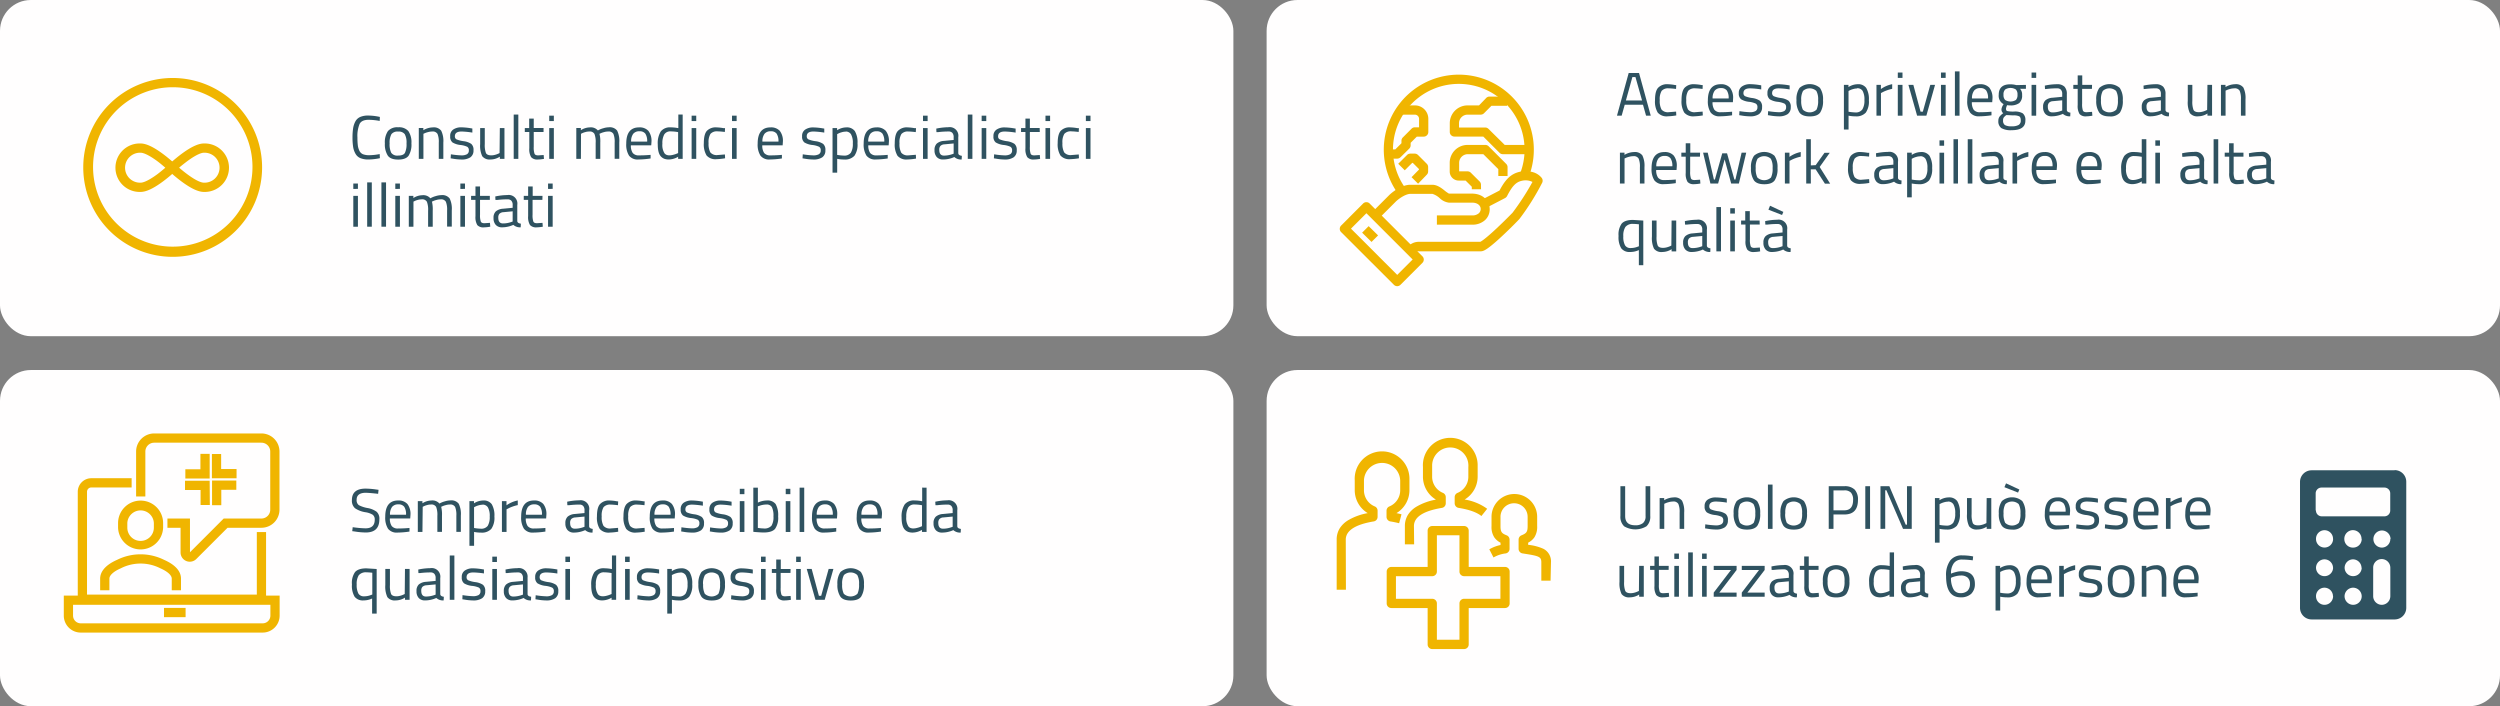 <svg id="Livello_1" data-name="Livello 1" xmlns="http://www.w3.org/2000/svg" width="286.03mm" height="80.8mm" viewBox="0 0 810.78 229.03"><rect x="0" y="0" width="810.78" height="229.03" fill="#808080" stroke="none"/><defs><style>.cls-1{fill:#fffefe;}.cls-2{fill:#2f5260;}.cls-3{fill:#f0b500;}</style></defs><rect class="cls-1" y="120" width="400" height="109.03" rx="10"/><path class="cls-2" d="M118.66,159.81c-2,0-3,.76-3,2.26a2,2,0,0,0,.69,1.74,9.54,9.54,0,0,0,2.8.94,7,7,0,0,1,3,1.22,3,3,0,0,1,.88,2.46q0,4.26-4.42,4.26a23.61,23.61,0,0,1-3.66-.34l-.72-.09.16-1.29a33.69,33.69,0,0,0,4.14.37c2,0,3-.93,3-2.78a1.89,1.89,0,0,0-.65-1.62,6.38,6.38,0,0,0-2.43-.83,8.15,8.15,0,0,1-3.32-1.29,3.23,3.23,0,0,1-1-2.64c0-2.49,1.49-3.72,4.46-3.72a25.7,25.7,0,0,1,3.5.3l.68.09-.14,1.3C121.31,160,120,159.86,118.66,159.81Z" transform="translate(0 0)"/><path class="cls-2" d="M132.22,171.27l.58-.05v1.17a28.24,28.24,0,0,1-3.9.33,3.52,3.52,0,0,1-3.06-1.25,6.74,6.74,0,0,1-.9-3.9c0-3.5,1.4-5.26,4.18-5.26a3.82,3.82,0,0,1,3,1.13,5.27,5.27,0,0,1,1,3.56l-.08,1.14h-6.6a4.18,4.18,0,0,0,.6,2.46,2.46,2.46,0,0,0,2.09.79C130.19,171.39,131.19,171.35,132.22,171.27Zm-.54-4.34a4.36,4.36,0,0,0-.59-2.59,2.26,2.26,0,0,0-1.92-.77,2.48,2.48,0,0,0-2,.81,4.06,4.06,0,0,0-.69,2.55Z" transform="translate(0 0)"/><path class="cls-2" d="M137,172.52h-1.5v-10H137v.7a5.61,5.61,0,0,1,2.92-.91,3,3,0,0,1,2.6,1,7.1,7.1,0,0,1,1.71-.71,6.84,6.84,0,0,1,1.85-.32,3,3,0,0,1,2.69,1.08,7.58,7.58,0,0,1,.69,3.84v5.29H148v-5.25a6.88,6.88,0,0,0-.4-2.84,1.73,1.73,0,0,0-1.7-.78,4.81,4.81,0,0,0-1.36.2,6,6,0,0,0-1.08.37l-.38.17a10.26,10.26,0,0,1,.26,2.92v5.21h-1.5v-5.17a7.25,7.25,0,0,0-.39-2.92,1.72,1.72,0,0,0-1.71-.78,4.48,4.48,0,0,0-1.31.2,5.23,5.23,0,0,0-1,.37l-.34.17Z" transform="translate(0 0)"/><path class="cls-2" d="M152.24,177V162.52h1.48v.71a5.72,5.72,0,0,1,3-.92,3.17,3.17,0,0,1,2.76,1.21,7.14,7.14,0,0,1,.86,4,6.27,6.27,0,0,1-1,4,4.15,4.15,0,0,1-3.35,1.21,11.27,11.27,0,0,1-2.24-.22V177Zm4.26-13.31a4.69,4.69,0,0,0-1.29.2,6.24,6.24,0,0,0-1.09.41l-.38.2v6.73a15.67,15.67,0,0,0,2.16.23,2.59,2.59,0,0,0,2.27-.92,5.41,5.41,0,0,0,.65-3,5.66,5.66,0,0,0-.59-3,2,2,0,0,0-1.73-.89Z" transform="translate(0 0)"/><path class="cls-2" d="M162.78,172.52v-10h1.48v1.36a9.42,9.42,0,0,1,3.66-1.58v1.51a11.67,11.67,0,0,0-1.75.5,10.1,10.1,0,0,0-1.39.61l-.5.26v7.34Z" transform="translate(0 0)"/><path class="cls-2" d="M176.3,171.27l.58-.05v1.17a28.24,28.24,0,0,1-3.9.33,3.52,3.52,0,0,1-3.06-1.25,6.74,6.74,0,0,1-.9-3.9c0-3.5,1.39-5.26,4.18-5.26a3.82,3.82,0,0,1,3,1.13,5.27,5.27,0,0,1,1,3.56l-.08,1.14h-6.6a4.18,4.18,0,0,0,.6,2.46,2.46,2.46,0,0,0,2.09.79Q174.76,171.39,176.3,171.27Zm-.54-4.34a4.36,4.36,0,0,0-.59-2.59,2.26,2.26,0,0,0-1.92-.77,2.48,2.48,0,0,0-2,.81,4,4,0,0,0-.69,2.55Z" transform="translate(0 0)"/><path class="cls-2" d="M191.06,165.53v5.12c0,.5.43.79,1.16.88l-.06,1.19a3.23,3.23,0,0,1-2.38-.8,8.79,8.79,0,0,1-3.6.8,2.66,2.66,0,0,1-2.1-.79,3.15,3.15,0,0,1-.72-2.24,2.77,2.77,0,0,1,.74-2.14,4,4,0,0,1,2.32-.86l3.14-.3v-.86a2,2,0,0,0-.44-1.46,1.61,1.61,0,0,0-1.2-.43,28.31,28.31,0,0,0-3.32.2H184l-.06-1.13a19.68,19.68,0,0,1,3.9-.45,2.81,2.81,0,0,1,3.24,2.28,3,3,0,0,1,0,.94Zm-6.16,4.08c0,1.23.51,1.85,1.52,1.85a8.16,8.16,0,0,0,2.68-.46l.46-.16v-3.31l-3,.28a2,2,0,0,0-1.3.53A1.81,1.81,0,0,0,184.9,169.61Z" transform="translate(0 0)"/><path class="cls-2" d="M197.76,162.31a15.35,15.35,0,0,1,2.24.25l.48.05-.06,1.23c-1.07-.12-1.85-.19-2.36-.19a2.76,2.76,0,0,0-2.31.82,5.22,5.22,0,0,0-.61,3,5.85,5.85,0,0,0,.57,3.05,2.69,2.69,0,0,0,2.37.86l2.36-.19.06,1.24a20,20,0,0,1-2.78.29,3.8,3.8,0,0,1-3.23-1.2,7,7,0,0,1-.89-4.05c0-1.91.32-3.24,1-4A4,4,0,0,1,197.76,162.31Z" transform="translate(0 0)"/><path class="cls-2" d="M206.36,162.31a15.35,15.35,0,0,1,2.24.25l.48.05-.06,1.23c-1.07-.12-1.85-.19-2.36-.19a2.76,2.76,0,0,0-2.31.82,5.22,5.22,0,0,0-.61,3,5.85,5.85,0,0,0,.57,3.05,2.69,2.69,0,0,0,2.37.86l2.36-.19.06,1.24a20,20,0,0,1-2.78.29,3.8,3.8,0,0,1-3.23-1.2,7,7,0,0,1-.89-4.05c0-1.91.32-3.24,1-4A4,4,0,0,1,206.36,162.31Z" transform="translate(0 0)"/><path class="cls-2" d="M218,171.27l.58-.05v1.17a28.24,28.24,0,0,1-3.9.33,3.52,3.52,0,0,1-3.06-1.25,6.74,6.74,0,0,1-.9-3.9c0-3.5,1.39-5.26,4.18-5.26a3.82,3.82,0,0,1,3,1.13,5.27,5.27,0,0,1,1,3.56l-.08,1.14h-6.6a4.18,4.18,0,0,0,.6,2.46,2.46,2.46,0,0,0,2.09.79Q216.47,171.39,218,171.27Zm-.54-4.34a4.36,4.36,0,0,0-.59-2.59,2.26,2.26,0,0,0-1.92-.77,2.48,2.48,0,0,0-2,.81,4,4,0,0,0-.69,2.55Z" transform="translate(0 0)"/><path class="cls-2" d="M224.46,163.65c-1.45,0-2.18.51-2.18,1.53a1.08,1.08,0,0,0,.5,1,9,9,0,0,0,2.28.6,5.8,5.8,0,0,1,2.52.87,2.51,2.51,0,0,1,.74,2.09,2.62,2.62,0,0,1-1,2.27,5,5,0,0,1-2.89.72,17.84,17.84,0,0,1-2.92-.29l-.6-.09L221,171a26.55,26.55,0,0,0,3.44.35,3.62,3.62,0,0,0,1.77-.37,1.34,1.34,0,0,0,.61-1.24,1.24,1.24,0,0,0-.52-1.18A7.31,7.31,0,0,0,224,168a6.2,6.2,0,0,1-2.5-.82,2.35,2.35,0,0,1-.74-2,2.4,2.4,0,0,1,1-2.16,4.48,4.48,0,0,1,2.57-.71,20.85,20.85,0,0,1,3.06.29l.56.09V164A27.27,27.27,0,0,0,224.46,163.65Z" transform="translate(0 0)"/><path class="cls-2" d="M233.76,163.65c-1.45,0-2.18.51-2.18,1.53a1.08,1.08,0,0,0,.5,1,9,9,0,0,0,2.28.6,5.8,5.8,0,0,1,2.52.87,2.51,2.51,0,0,1,.74,2.09,2.62,2.62,0,0,1-1,2.27,5,5,0,0,1-2.89.72,17.84,17.84,0,0,1-2.92-.29l-.6-.09.08-1.31a26.55,26.55,0,0,0,3.44.35,3.62,3.62,0,0,0,1.77-.37,1.34,1.34,0,0,0,.61-1.24,1.24,1.24,0,0,0-.52-1.18,7.17,7.17,0,0,0-2.28-.59,6.2,6.2,0,0,1-2.5-.82,2.35,2.35,0,0,1-.74-2,2.4,2.4,0,0,1,1-2.16,4.48,4.48,0,0,1,2.57-.71,20.85,20.85,0,0,1,3.06.29l.56.09V164A25.74,25.74,0,0,0,233.76,163.65Z" transform="translate(0 0)"/><path class="cls-2" d="M239.92,160.26v-1.74h1.5v1.74Zm0,12.26v-10h1.5v10Z" transform="translate(0 0)"/><path class="cls-2" d="M248.72,162.31a3.23,3.23,0,0,1,2.83,1.16,7.31,7.31,0,0,1,.81,4,6.25,6.25,0,0,1-1,4.05c-.67.77-1.91,1.17-3.71,1.17-.56,0-1.49-.06-2.78-.16l-.56-.06V158.15h1.48V163A6.92,6.92,0,0,1,248.72,162.31Zm-1.1,9.07a3,3,0,0,0,2.59-.9,5.32,5.32,0,0,0,.63-3,6.28,6.28,0,0,0-.5-3,1.88,1.88,0,0,0-1.78-.86,6.93,6.93,0,0,0-2.38.45l-.4.13v7A12.15,12.15,0,0,0,247.62,171.38Z" transform="translate(0 0)"/><path class="cls-2" d="M254.82,160.26v-1.74h1.5v1.74Zm0,12.26v-10h1.5v10Z" transform="translate(0 0)"/><path class="cls-2" d="M259.32,172.52V158.15h1.5v14.37Z" transform="translate(0 0)"/><path class="cls-2" d="M270.62,171.27l.58-.05v1.17a28.24,28.24,0,0,1-3.9.33,3.52,3.52,0,0,1-3.06-1.25,6.74,6.74,0,0,1-.9-3.9c0-3.5,1.39-5.26,4.18-5.26a3.82,3.82,0,0,1,3,1.13,5.27,5.27,0,0,1,1,3.56l-.08,1.14h-6.6a4.18,4.18,0,0,0,.6,2.46,2.46,2.46,0,0,0,2.09.79Q269.08,171.39,270.62,171.27Zm-.54-4.34a4.36,4.36,0,0,0-.59-2.59,2.26,2.26,0,0,0-1.92-.77,2.48,2.48,0,0,0-2,.81,4,4,0,0,0-.69,2.55Z" transform="translate(0 0)"/><path class="cls-2" d="M285.12,171.27l.58-.05v1.17a28.24,28.24,0,0,1-3.9.33,3.52,3.52,0,0,1-3.06-1.25,6.74,6.74,0,0,1-.9-3.9c0-3.5,1.39-5.26,4.18-5.26a3.82,3.82,0,0,1,3,1.13,5.27,5.27,0,0,1,1,3.56l-.08,1.14h-6.6a4.18,4.18,0,0,0,.6,2.46,2.46,2.46,0,0,0,2.09.79Q283.58,171.39,285.12,171.27Zm-.54-4.34a4.36,4.36,0,0,0-.59-2.59,2.26,2.26,0,0,0-1.92-.77,2.48,2.48,0,0,0-2,.81,4,4,0,0,0-.69,2.55Z" transform="translate(0 0)"/><path class="cls-2" d="M300.5,158.15v14.37H299v-.68a6.12,6.12,0,0,1-3,.88,4.43,4.43,0,0,1-1.4-.2,3,3,0,0,1-1.12-.72c-.72-.73-1.08-2.05-1.08-4a7.16,7.16,0,0,1,1-4.21,3.8,3.8,0,0,1,3.21-1.29,12.68,12.68,0,0,1,2.46.26v-4.42Zm-5.2,13.08a2.45,2.45,0,0,0,.93.15,5.1,5.1,0,0,0,1.28-.2,7.23,7.23,0,0,0,1.11-.37l.4-.17v-6.79a13.52,13.52,0,0,0-2.38-.24,2.28,2.28,0,0,0-2.12,1,5.87,5.87,0,0,0-.6,3,5,5,0,0,0,.7,3.12A1.7,1.7,0,0,0,295.3,171.23Z" transform="translate(0 0)"/><path class="cls-2" d="M310.46,165.53v5.12c0,.5.43.79,1.16.88l-.06,1.19a3.19,3.19,0,0,1-2.38-.8,8.79,8.79,0,0,1-3.6.8,2.66,2.66,0,0,1-2.1-.79,3.15,3.15,0,0,1-.72-2.24,2.77,2.77,0,0,1,.74-2.14,4,4,0,0,1,2.32-.86l3.14-.3v-.86a2,2,0,0,0-.44-1.46,1.61,1.61,0,0,0-1.2-.43,28.31,28.31,0,0,0-3.32.2h-.62l-.06-1.13a19.68,19.68,0,0,1,3.9-.45,2.81,2.81,0,0,1,3.24,2.28,3,3,0,0,1,0,.94Zm-6.16,4.08c0,1.23.51,1.85,1.52,1.85a8.16,8.16,0,0,0,2.68-.46l.46-.16v-3.31l-3,.28a1.92,1.92,0,0,0-1.3.53A1.81,1.81,0,0,0,304.3,169.61Z" transform="translate(0 0)"/><path class="cls-2" d="M117.9,194.72a3.36,3.36,0,0,1-2.89-1.19,6.89,6.89,0,0,1-.87-4,6.09,6.09,0,0,1,1-4c.7-.8,1.92-1.21,3.68-1.21l3.34.21V199h-1.48v-4.9A6.52,6.52,0,0,1,117.9,194.72Zm1-9.11a3,3,0,0,0-2.55.95,5.25,5.25,0,0,0-.67,3,5.91,5.91,0,0,0,.55,2.93,2,2,0,0,0,1.85.9,6,6,0,0,0,2.3-.45l.36-.13v-7.07c-.84-.09-1.46-.13-1.86-.13Z" transform="translate(0 0)"/><path class="cls-2" d="M131.34,184.52h1.5v10h-1.5v-.71a5.59,5.59,0,0,1-3,.91,3,3,0,0,1-2.71-1.07,8,8,0,0,1-.67-3.92v-5.21h1.5v5.2a7.42,7.42,0,0,0,.38,2.92c.25.49.83.74,1.72.74a4.73,4.73,0,0,0,1.34-.2,6,6,0,0,0,1-.37l.36-.17Z" transform="translate(0 0)"/><path class="cls-2" d="M142.78,187.53v5.12c0,.5.43.79,1.16.88l-.06,1.19a3.23,3.23,0,0,1-2.38-.8,8.79,8.79,0,0,1-3.6.8,2.66,2.66,0,0,1-2.1-.79,3.15,3.15,0,0,1-.72-2.24,2.77,2.77,0,0,1,.74-2.14,4,4,0,0,1,2.32-.86l3.14-.3v-.86a2,2,0,0,0-.44-1.46,1.61,1.61,0,0,0-1.2-.43,28.31,28.31,0,0,0-3.32.2h-.62l-.06-1.13a19.68,19.68,0,0,1,3.9-.45,2.81,2.81,0,0,1,3.24,2.28,3,3,0,0,1,0,.94Zm-6.16,4.08c0,1.23.51,1.85,1.52,1.85a8.16,8.16,0,0,0,2.68-.46l.46-.16v-3.31l-3,.28a2,2,0,0,0-1.3.53A1.81,1.81,0,0,0,136.62,191.61Z" transform="translate(0 0)"/><path class="cls-2" d="M145.86,194.52V180.15h1.5v14.37Z" transform="translate(0 0)"/><path class="cls-2" d="M153.5,185.65c-1.45,0-2.18.51-2.18,1.53a1.08,1.08,0,0,0,.5,1,9,9,0,0,0,2.28.6,5.8,5.8,0,0,1,2.52.87,2.51,2.51,0,0,1,.74,2.09,2.62,2.62,0,0,1-1,2.27,5,5,0,0,1-2.89.72,17.84,17.84,0,0,1-2.92-.29l-.6-.09L150,193a26.55,26.55,0,0,0,3.44.35,3.62,3.62,0,0,0,1.77-.37,1.34,1.34,0,0,0,.61-1.24,1.24,1.24,0,0,0-.52-1.18A7.17,7.17,0,0,0,153,190a6.2,6.2,0,0,1-2.5-.82,2.35,2.35,0,0,1-.74-2,2.4,2.4,0,0,1,1-2.16,4.48,4.48,0,0,1,2.57-.71,20.85,20.85,0,0,1,3.06.29l.56.09v1.28A26.92,26.92,0,0,0,153.5,185.65Z" transform="translate(0 0)"/><path class="cls-2" d="M159.66,182.26v-1.74h1.5v1.74Zm0,12.26v-10h1.5v10Z" transform="translate(0 0)"/><path class="cls-2" d="M171.1,187.53v5.12c0,.5.43.79,1.16.88l-.06,1.19a3.23,3.23,0,0,1-2.38-.8,8.79,8.79,0,0,1-3.6.8,2.66,2.66,0,0,1-2.1-.79,3.15,3.15,0,0,1-.72-2.24,2.77,2.77,0,0,1,.74-2.14,4,4,0,0,1,2.32-.86l3.14-.3v-.86a2,2,0,0,0-.44-1.46,1.61,1.61,0,0,0-1.2-.43,28.31,28.31,0,0,0-3.32.2H164l-.06-1.13a19.68,19.68,0,0,1,3.9-.45,2.81,2.81,0,0,1,3.24,2.28,3,3,0,0,1,0,.94Zm-6.16,4.08c0,1.23.51,1.85,1.52,1.85a8.16,8.16,0,0,0,2.68-.46l.46-.16v-3.31l-3,.28a2,2,0,0,0-1.3.53A1.81,1.81,0,0,0,164.94,191.61Z" transform="translate(0 0)"/><path class="cls-2" d="M177.2,185.65c-1.45,0-2.18.51-2.18,1.53a1.08,1.08,0,0,0,.5,1,9,9,0,0,0,2.28.6,5.8,5.8,0,0,1,2.52.87,2.51,2.51,0,0,1,.74,2.09,2.62,2.62,0,0,1-1,2.27,5,5,0,0,1-2.89.72,17.84,17.84,0,0,1-2.92-.29l-.6-.09.08-1.31a26.55,26.55,0,0,0,3.44.35A3.52,3.52,0,0,0,179,193a1.34,1.34,0,0,0,.61-1.24,1.24,1.24,0,0,0-.52-1.18,7.17,7.17,0,0,0-2.28-.59,6.2,6.2,0,0,1-2.5-.82,2.35,2.35,0,0,1-.74-2,2.4,2.4,0,0,1,1-2.16,4.48,4.48,0,0,1,2.57-.71,20.85,20.85,0,0,1,3.06.29l.56.09V186A26.59,26.59,0,0,0,177.2,185.65Z" transform="translate(0 0)"/><path class="cls-2" d="M183.36,182.26v-1.74h1.5v1.74Zm0,12.26v-10h1.5v10Z" transform="translate(0 0)"/><path class="cls-2" d="M199.82,180.15v14.37h-1.48v-.68a6.12,6.12,0,0,1-3,.88,4.43,4.43,0,0,1-1.4-.2,3,3,0,0,1-1.12-.72c-.72-.73-1.08-2.05-1.08-4a7.16,7.16,0,0,1,1-4.21A3.8,3.8,0,0,1,196,184.3a12.68,12.68,0,0,1,2.46.26v-4.42Zm-5.2,13.08a2.45,2.45,0,0,0,.93.15,5.1,5.1,0,0,0,1.28-.2,7.23,7.23,0,0,0,1.11-.37l.4-.17v-6.79a13.52,13.52,0,0,0-2.38-.24,2.28,2.28,0,0,0-2.12,1,5.87,5.87,0,0,0-.6,3,5,5,0,0,0,.7,3.12,1.7,1.7,0,0,0,.68.5Z" transform="translate(0 0)"/><path class="cls-2" d="M202.72,182.26v-1.74h1.5v1.74Zm0,12.26v-10h1.5v10Z" transform="translate(0 0)"/><path class="cls-2" d="M210.24,185.65c-1.45,0-2.18.51-2.18,1.53a1.08,1.08,0,0,0,.5,1,9,9,0,0,0,2.28.6,5.8,5.8,0,0,1,2.52.87,2.51,2.51,0,0,1,.74,2.09,2.62,2.62,0,0,1-1,2.27,5,5,0,0,1-2.89.72,17.84,17.84,0,0,1-2.92-.29l-.6-.09.08-1.31a26.55,26.55,0,0,0,3.44.35A3.58,3.58,0,0,0,212,193a1.34,1.34,0,0,0,.61-1.24,1.24,1.24,0,0,0-.52-1.18,7.17,7.17,0,0,0-2.28-.59,6.2,6.2,0,0,1-2.5-.82,2.35,2.35,0,0,1-.74-2,2.4,2.4,0,0,1,1-2.16,4.48,4.48,0,0,1,2.57-.71,20.85,20.85,0,0,1,3.06.29l.56.09V186A27.72,27.72,0,0,0,210.24,185.65Z" transform="translate(0 0)"/><path class="cls-2" d="M216.4,199V184.52h1.48v.71a5.72,5.72,0,0,1,3-.92,3.17,3.17,0,0,1,2.76,1.21,7.14,7.14,0,0,1,.86,4,6.27,6.27,0,0,1-1,4,4.15,4.15,0,0,1-3.35,1.21,11.27,11.27,0,0,1-2.24-.22V199Zm4.26-13.31a4.69,4.69,0,0,0-1.29.2,6.24,6.24,0,0,0-1.09.41l-.38.2v6.73a15.67,15.67,0,0,0,2.16.23,2.59,2.59,0,0,0,2.27-.92,5.41,5.41,0,0,0,.65-3,5.66,5.66,0,0,0-.59-3,2,2,0,0,0-1.73-.89Z" transform="translate(0 0)"/><path class="cls-2" d="M226.5,189.5a6.42,6.42,0,0,1,1-4,5.08,5.08,0,0,1,6.61,0,6.42,6.42,0,0,1,1,4,6.75,6.75,0,0,1-.92,4c-.61.83-1.73,1.25-3.36,1.25s-2.75-.42-3.36-1.25A6.77,6.77,0,0,1,226.5,189.5Zm1.54,0a6.3,6.3,0,0,0,.53,3.06,3.23,3.23,0,0,0,4.43,0,6.52,6.52,0,0,0,.52-3.08,5.58,5.58,0,0,0-.58-3,3.21,3.21,0,0,0-4.31,0,5.63,5.63,0,0,0-.63,3Z" transform="translate(0 0)"/><path class="cls-2" d="M240.64,185.65c-1.45,0-2.18.51-2.18,1.53a1.08,1.08,0,0,0,.5,1,9,9,0,0,0,2.28.6,5.8,5.8,0,0,1,2.52.87,2.51,2.51,0,0,1,.74,2.09,2.62,2.62,0,0,1-1,2.27,5,5,0,0,1-2.89.72,17.84,17.84,0,0,1-2.92-.29l-.6-.09.08-1.31a26.55,26.55,0,0,0,3.44.35,3.62,3.62,0,0,0,1.77-.37,1.34,1.34,0,0,0,.61-1.24,1.24,1.24,0,0,0-.52-1.18,7.17,7.17,0,0,0-2.28-.59,6.2,6.2,0,0,1-2.5-.82,2.35,2.35,0,0,1-.74-2,2.4,2.4,0,0,1,1-2.16,4.48,4.48,0,0,1,2.57-.71,20.85,20.85,0,0,1,3.06.29l.56.09V186A25.74,25.74,0,0,0,240.64,185.65Z" transform="translate(0 0)"/><path class="cls-2" d="M246.8,182.26v-1.74h1.5v1.74Zm0,12.26v-10h1.5v10Z" transform="translate(0 0)"/><path class="cls-2" d="M256.36,185.81h-3.18v4.79a6.34,6.34,0,0,0,.25,2.25c.17.37.56.54,1.19.54l1.78-.12.1,1.25a13.43,13.43,0,0,1-2,.21,2.62,2.62,0,0,1-2.16-.76,5,5,0,0,1-.6-2.9v-5.26h-1.42v-1.29h1.42v-3.06h1.48v3.06h3.18Z" transform="translate(0 0)"/><path class="cls-2" d="M258.2,182.26v-1.74h1.5v1.74Zm0,12.26v-10h1.5v10Z" transform="translate(0 0)"/><path class="cls-2" d="M261.64,184.52h1.6l2.34,8.7h.74l2.42-8.7h1.54l-2.82,10h-3Z" transform="translate(0 0)"/><path class="cls-2" d="M271.58,189.5a6.42,6.42,0,0,1,1-4,5.08,5.08,0,0,1,6.61,0,6.42,6.42,0,0,1,1,4,6.75,6.75,0,0,1-.92,4c-.61.83-1.73,1.25-3.36,1.25s-2.75-.42-3.36-1.25A6.77,6.77,0,0,1,271.58,189.5Zm1.54,0a6.3,6.3,0,0,0,.53,3.06,3.23,3.23,0,0,0,4.43,0,6.52,6.52,0,0,0,.52-3.08,5.58,5.58,0,0,0-.58-3,3.21,3.21,0,0,0-4.31,0,5.63,5.63,0,0,0-.59,3Z" transform="translate(0 0)"/><path class="cls-3" d="M86.29,195.83H25.22V159.49a4.41,4.41,0,0,1,4.4-4.4H42.69v3H29.62a1.4,1.4,0,0,0-1.4,1.4v33.34H83.29V172.56h3Z" transform="translate(0 0)"/><path class="cls-3" d="M20.69,193.15h70v6.5a5.51,5.51,0,0,1-5.5,5.5h-59a5.5,5.5,0,0,1-5.5-5.5Zm67,3h-64v3.5a2.5,2.5,0,0,0,2.5,2.5h59a2.5,2.5,0,0,0,2.5-2.5Z" transform="translate(0 0)"/><path class="cls-3" d="M60.19,200.15h-7v-3h7Z" transform="translate(0 0)"/><path class="cls-3" d="M61.56,182.17a3,3,0,0,1-3-2.95v-8.06H54.3v-3h7.31V179.1l10.94-10.94H84.79a2.86,2.86,0,0,0,2.85-2.86V146.43a2.86,2.86,0,0,0-2.85-2.86H50a2.87,2.87,0,0,0-2.86,2.86V161h-3V146.43A5.88,5.88,0,0,1,50,140.57H84.79a5.87,5.87,0,0,1,5.85,5.86V165.3a5.87,5.87,0,0,1-5.85,5.86h-11L63.65,181.3A3,3,0,0,1,61.56,182.17Z" transform="translate(0 0)"/><path class="cls-3" d="M58.7,191.43h-3v-3.79c0-1.07-1.38-2.32-3.69-3.33a14.11,14.11,0,0,0-12.84,0c-2.31,1-3.69,2.26-3.69,3.33v3.79h-3v-3.79c0-1.68,1-4.1,5.49-6.08a17.09,17.09,0,0,1,15.24,0c4.54,2,5.49,4.4,5.49,6.08Z" transform="translate(0 0)"/><path class="cls-3" d="M45.59,162.35a7.29,7.29,0,0,1,7.31,7.28v1.51a7.31,7.31,0,0,1-14.61,0v-1.51A7.3,7.3,0,0,1,45.59,162.35Zm0,13.07a4.3,4.3,0,0,0,4.31-4.28v-1.51a4.31,4.31,0,0,0-8.61,0v1.51a4.29,4.29,0,0,0,4.3,4.28Z" transform="translate(0 0)"/><path class="cls-3" d="M68,155.19H60.11v-3H65v-5h3Z" transform="translate(0 0)"/><path class="cls-3" d="M71.77,163.85h-3v-8h7.87v3H71.77Z" transform="translate(0 0)"/><path class="cls-3" d="M68.05,163.77h-3V158.9H60v-3h8Z" transform="translate(0 0)"/><path class="cls-3" d="M76.72,155.11h-8v-7.87h3v4.87h5Z" transform="translate(0 0)"/><rect class="cls-1" width="400" height="109.03" rx="10"/><path class="cls-2" d="M123.2,51.3a19.25,19.25,0,0,1-3.7.42,6.67,6.67,0,0,1-2.65-.45,3.29,3.29,0,0,1-1.56-1.41,6.51,6.51,0,0,1-.76-2.18,19.72,19.72,0,0,1-.21-3.07,20,20,0,0,1,.21-3.09,7,7,0,0,1,.76-2.21,3.32,3.32,0,0,1,1.55-1.39,6.43,6.43,0,0,1,2.6-.45,18.23,18.23,0,0,1,3.76.45l-.06,1.3a19.81,19.81,0,0,0-3.6-.37c-1.46,0-2.44.44-2.91,1.32a10.21,10.21,0,0,0-.71,4.47,21.5,21.5,0,0,0,.13,2.54,5.69,5.69,0,0,0,.51,1.72,2.33,2.33,0,0,0,1.11,1.1,5.58,5.58,0,0,0,2.14.33,17.78,17.78,0,0,0,3.33-.37Z" transform="translate(0 0)"/><path class="cls-2" d="M124.82,46.5a6.42,6.42,0,0,1,1-4,4,4,0,0,1,3.31-1.22,4,4,0,0,1,3.3,1.22,6.42,6.42,0,0,1,1,4,6.75,6.75,0,0,1-.92,4c-.61.83-1.73,1.25-3.36,1.25s-2.75-.42-3.36-1.25A6.77,6.77,0,0,1,124.82,46.5Zm1.54,0a6.3,6.3,0,0,0,.53,3.06,2.4,2.4,0,0,0,2.22.89c1.13,0,1.87-.29,2.21-.87a6.52,6.52,0,0,0,.52-3.08,5.58,5.58,0,0,0-.58-3,2.44,2.44,0,0,0-2.15-.83,2.47,2.47,0,0,0-2.16.83,5.65,5.65,0,0,0-.59,3Z" transform="translate(0 0)"/><path class="cls-2" d="M137.32,51.52h-1.5v-10h1.48v.7a6.31,6.31,0,0,1,3.1-.91,3,3,0,0,1,2.69,1.08,7.58,7.58,0,0,1,.69,3.84v5.29H142.3V46.27a6.7,6.7,0,0,0-.41-2.84,1.78,1.78,0,0,0-1.75-.78,5.13,5.13,0,0,0-1.35.2,6.09,6.09,0,0,0-1.09.37l-.38.17Z" transform="translate(0 0)"/><path class="cls-2" d="M149.7,42.65c-1.45,0-2.18.51-2.18,1.53a1.08,1.08,0,0,0,.5,1,9,9,0,0,0,2.28.6,5.8,5.8,0,0,1,2.52.87,2.51,2.51,0,0,1,.74,2.09,2.62,2.62,0,0,1-1,2.27,5,5,0,0,1-2.89.72,17.84,17.84,0,0,1-2.92-.29l-.6-.09.08-1.31a26.55,26.55,0,0,0,3.44.35,3.62,3.62,0,0,0,1.77-.37,1.34,1.34,0,0,0,.61-1.24,1.24,1.24,0,0,0-.52-1.18,7.17,7.17,0,0,0-2.28-.59,6.2,6.2,0,0,1-2.5-.82,2.35,2.35,0,0,1-.74-2A2.4,2.4,0,0,1,147,42a4.48,4.48,0,0,1,2.57-.71,20.85,20.85,0,0,1,3.06.29l.56.09V43A25.74,25.74,0,0,0,149.7,42.65Z" transform="translate(0 0)"/><path class="cls-2" d="M162.1,41.52h1.5v10h-1.5v-.71a5.59,5.59,0,0,1-3,.91,3,3,0,0,1-2.71-1.07,8,8,0,0,1-.67-3.92V41.52h1.5v5.2a7.42,7.42,0,0,0,.38,2.92c.26.49.83.74,1.72.74a4.73,4.73,0,0,0,1.34-.2,6,6,0,0,0,1-.37l.36-.17Z" transform="translate(0 0)"/><path class="cls-2" d="M166.6,51.52V37.15h1.5V51.52Z" transform="translate(0 0)"/><path class="cls-2" d="M176.28,42.81H173.1V47.6a6.34,6.34,0,0,0,.25,2.25c.17.37.56.54,1.19.54l1.78-.12.1,1.25a13.43,13.43,0,0,1-2,.21,2.62,2.62,0,0,1-2.16-.76,5,5,0,0,1-.6-2.9V42.81H170.2V41.52h1.42V38.46h1.48v3.06h3.18Z" transform="translate(0 0)"/><path class="cls-2" d="M178.12,39.26V37.52h1.5v1.74Zm0,12.26v-10h1.5v10Z" transform="translate(0 0)"/><path class="cls-2" d="M188.4,51.52h-1.5v-10h1.48v.7a5.61,5.61,0,0,1,2.92-.91,3,3,0,0,1,2.6,1,7.1,7.1,0,0,1,1.71-.71,6.84,6.84,0,0,1,1.85-.32,3,3,0,0,1,2.69,1.08,7.58,7.58,0,0,1,.69,3.84v5.29h-1.5V46.27a6.88,6.88,0,0,0-.4-2.84,1.73,1.73,0,0,0-1.7-.78,4.81,4.81,0,0,0-1.36.2,6,6,0,0,0-1.08.37l-.38.17a10.26,10.26,0,0,1,.26,2.92v5.21h-1.5V46.35a7.25,7.25,0,0,0-.39-2.92,1.72,1.72,0,0,0-1.71-.78,4.53,4.53,0,0,0-1.31.2,5.23,5.23,0,0,0-1,.37l-.34.17Z" transform="translate(0 0)"/><path class="cls-2" d="M210.42,50.27l.58-.05v1.17a28.24,28.24,0,0,1-3.9.33A3.52,3.52,0,0,1,204,50.47a6.74,6.74,0,0,1-.9-3.9c0-3.5,1.39-5.26,4.18-5.26a3.82,3.82,0,0,1,3,1.13,5.27,5.27,0,0,1,1,3.56l-.08,1.14h-6.6a4.18,4.18,0,0,0,.6,2.46,2.46,2.46,0,0,0,2.09.79Q208.88,50.39,210.42,50.27Zm-.54-4.34a4.36,4.36,0,0,0-.59-2.59,2.26,2.26,0,0,0-1.92-.77,2.48,2.48,0,0,0-2,.81,4,4,0,0,0-.69,2.55Z" transform="translate(0 0)"/><path class="cls-2" d="M221.4,37.15V51.52h-1.48v-.68a6.12,6.12,0,0,1-3,.88,4.43,4.43,0,0,1-1.4-.2,3,3,0,0,1-1.12-.72c-.72-.73-1.08-2-1.08-4a7.16,7.16,0,0,1,1-4.21,3.8,3.8,0,0,1,3.21-1.29,12.68,12.68,0,0,1,2.46.26V37.15Zm-5.2,13.08a2.45,2.45,0,0,0,.93.15,5.1,5.1,0,0,0,1.28-.2,7.23,7.23,0,0,0,1.11-.37l.4-.17V42.85a13.52,13.52,0,0,0-2.38-.24,2.28,2.28,0,0,0-2.12,1,5.87,5.87,0,0,0-.6,3,5,5,0,0,0,.7,3.12A1.7,1.7,0,0,0,216.2,50.23Z" transform="translate(0 0)"/><path class="cls-2" d="M224.3,39.26V37.52h1.5v1.74Zm0,12.26v-10h1.5v10Z" transform="translate(0 0)"/><path class="cls-2" d="M232.42,41.31a15.35,15.35,0,0,1,2.24.25h.48l-.06,1.23c-1.07-.12-1.85-.19-2.36-.19a2.76,2.76,0,0,0-2.31.82,5.22,5.22,0,0,0-.61,3,5.85,5.85,0,0,0,.57,3,2.69,2.69,0,0,0,2.37.86l2.36-.19.06,1.24a20,20,0,0,1-2.78.29,3.8,3.8,0,0,1-3.23-1.2,7,7,0,0,1-.89-4c0-1.91.32-3.24,1-4A4,4,0,0,1,232.42,41.31Z" transform="translate(0 0)"/><path class="cls-2" d="M237.4,39.26V37.52h1.5v1.74Zm0,12.26v-10h1.5v10Z" transform="translate(0 0)"/><path class="cls-2" d="M253,50.27l.58-.05v1.17a28.24,28.24,0,0,1-3.9.33,3.52,3.52,0,0,1-3.06-1.25,6.74,6.74,0,0,1-.9-3.9c0-3.5,1.39-5.26,4.18-5.26a3.82,3.82,0,0,1,3,1.13,5.27,5.27,0,0,1,1,3.56l-.08,1.14h-6.6a4.18,4.18,0,0,0,.6,2.46,2.46,2.46,0,0,0,2.09.79Q251.44,50.39,253,50.27Zm-.54-4.34a4.36,4.36,0,0,0-.59-2.59,2.26,2.26,0,0,0-1.92-.77,2.48,2.48,0,0,0-2,.81,4,4,0,0,0-.69,2.55Z" transform="translate(0 0)"/><path class="cls-2" d="M263.82,42.65c-1.45,0-2.18.51-2.18,1.53a1.08,1.08,0,0,0,.5,1,9,9,0,0,0,2.28.6,5.8,5.8,0,0,1,2.52.87,2.51,2.51,0,0,1,.74,2.09,2.62,2.62,0,0,1-1,2.27,5,5,0,0,1-2.89.72,17.84,17.84,0,0,1-2.92-.29l-.6-.09.08-1.31a26.55,26.55,0,0,0,3.44.35,3.62,3.62,0,0,0,1.77-.37,1.34,1.34,0,0,0,.61-1.24,1.24,1.24,0,0,0-.52-1.18,7.17,7.17,0,0,0-2.28-.59,6.2,6.2,0,0,1-2.5-.82,2.35,2.35,0,0,1-.74-2,2.4,2.4,0,0,1,1-2.16,4.48,4.48,0,0,1,2.57-.71,20.85,20.85,0,0,1,3.06.29l.56.09V43A25.74,25.74,0,0,0,263.82,42.65Z" transform="translate(0 0)"/><path class="cls-2" d="M270,56V41.52h1.48v.71a5.72,5.72,0,0,1,3-.92,3.17,3.17,0,0,1,2.76,1.21,7.14,7.14,0,0,1,.86,4,6.27,6.27,0,0,1-1,4,4.15,4.15,0,0,1-3.35,1.21,11.27,11.27,0,0,1-2.24-.22V56Zm4.26-13.31a4.69,4.69,0,0,0-1.29.2,6.24,6.24,0,0,0-1.09.41l-.38.2v6.73a15.67,15.67,0,0,0,2.16.23,2.59,2.59,0,0,0,2.27-.92,5.41,5.41,0,0,0,.65-3,5.66,5.66,0,0,0-.59-3,2,2,0,0,0-1.75-.89Z" transform="translate(0 0)"/><path class="cls-2" d="M287.32,50.27l.58-.05v1.17a28.24,28.24,0,0,1-3.9.33,3.52,3.52,0,0,1-3-1.25,6.74,6.74,0,0,1-.9-3.9c0-3.5,1.39-5.26,4.18-5.26a3.82,3.82,0,0,1,3,1.13,5.27,5.27,0,0,1,1,3.56l-.08,1.14h-6.6a4.18,4.18,0,0,0,.6,2.46,2.46,2.46,0,0,0,2.09.79Q285.77,50.39,287.32,50.27Zm-.54-4.34a4.36,4.36,0,0,0-.59-2.59,2.26,2.26,0,0,0-1.92-.77,2.48,2.48,0,0,0-2,.81,4,4,0,0,0-.69,2.55Z" transform="translate(0 0)"/><path class="cls-2" d="M294.36,41.31a15.35,15.35,0,0,1,2.24.25h.48L297,42.84c-1.07-.12-1.85-.19-2.36-.19a2.76,2.76,0,0,0-2.31.82,5.22,5.22,0,0,0-.61,3,5.85,5.85,0,0,0,.57,3.05,2.69,2.69,0,0,0,2.37.86l2.36-.19.06,1.24a20,20,0,0,1-2.78.29,3.8,3.8,0,0,1-3.23-1.2,7,7,0,0,1-.89-4.05c0-1.91.32-3.24,1-4A4,4,0,0,1,294.36,41.31Z" transform="translate(0 0)"/><path class="cls-2" d="M299.34,39.26V37.52h1.5v1.74Zm0,12.26v-10h1.5v10Z" transform="translate(0 0)"/><path class="cls-2" d="M310.78,44.53v5.12c0,.5.43.79,1.16.88l-.06,1.19a3.19,3.19,0,0,1-2.38-.8,8.79,8.79,0,0,1-3.6.8,2.66,2.66,0,0,1-2.1-.79,3.15,3.15,0,0,1-.72-2.24,2.77,2.77,0,0,1,.74-2.14,3.92,3.92,0,0,1,2.32-.86l3.14-.3v-.86a2,2,0,0,0-.44-1.46,1.62,1.62,0,0,0-1.2-.43,28.31,28.31,0,0,0-3.32.2h-.62l-.06-1.13a19.68,19.68,0,0,1,3.9-.45,2.81,2.81,0,0,1,3.24,2.28,3,3,0,0,1,0,.94Zm-6.16,4.08c0,1.23.5,1.85,1.52,1.85a8.16,8.16,0,0,0,2.68-.46l.46-.16V46.53l-3,.28a1.92,1.92,0,0,0-1.3.53A1.81,1.81,0,0,0,304.62,48.61Z" transform="translate(0 0)"/><path class="cls-2" d="M313.86,51.52V37.15h1.5V51.52Z" transform="translate(0 0)"/><path class="cls-2" d="M318.36,39.26V37.52h1.5v1.74Zm0,12.26v-10h1.5v10Z" transform="translate(0 0)"/><path class="cls-2" d="M325.88,42.65c-1.46,0-2.18.51-2.18,1.53a1,1,0,0,0,.5,1,9,9,0,0,0,2.28.6,6,6,0,0,1,2.52.87,2.51,2.51,0,0,1,.74,2.09,2.62,2.62,0,0,1-1,2.27,5,5,0,0,1-2.89.72,17.84,17.84,0,0,1-2.92-.29l-.6-.09.08-1.31a24.91,24.91,0,0,0,3.44.35,3.62,3.62,0,0,0,1.77-.37,1.34,1.34,0,0,0,.61-1.24,1.25,1.25,0,0,0-.52-1.18,7.17,7.17,0,0,0-2.28-.59,6.15,6.15,0,0,1-2.5-.82,2.32,2.32,0,0,1-.74-2,2.4,2.4,0,0,1,1-2.16,4.48,4.48,0,0,1,2.57-.71,20.85,20.85,0,0,1,3.06.29l.56.09V43A25.74,25.74,0,0,0,325.88,42.65Z" transform="translate(0 0)"/><path class="cls-2" d="M337.22,42.81H334V47.6a6.34,6.34,0,0,0,.25,2.25c.16.37.56.54,1.19.54l1.78-.12.1,1.25a13.43,13.43,0,0,1-2,.21,2.62,2.62,0,0,1-2.16-.76,5,5,0,0,1-.6-2.9V42.81h-1.42V41.52h1.42V38.46H334v3.06h3.18Z" transform="translate(0 0)"/><path class="cls-2" d="M339.06,39.26V37.52h1.5v1.74Zm0,12.26v-10h1.5v10Z" transform="translate(0 0)"/><path class="cls-2" d="M347.18,41.31a15.35,15.35,0,0,1,2.24.25h.48l-.06,1.23c-1.07-.12-1.86-.19-2.36-.19a2.73,2.73,0,0,0-2.31.82,5.22,5.22,0,0,0-.61,3,5.85,5.85,0,0,0,.57,3,2.69,2.69,0,0,0,2.37.86l2.36-.19.06,1.24a20,20,0,0,1-2.78.29,3.8,3.8,0,0,1-3.23-1.2,7,7,0,0,1-.89-4c0-1.91.32-3.24,1-4A3.94,3.94,0,0,1,347.18,41.31Z" transform="translate(0 0)"/><path class="cls-2" d="M352.16,39.26V37.52h1.5v1.74Zm0,12.26v-10h1.5v10Z" transform="translate(0 0)"/><path class="cls-2" d="M114.58,61.26V59.52h1.5v1.74Zm0,12.26v-10h1.5v10Z" transform="translate(0 0)"/><path class="cls-2" d="M119.08,73.52V59.15h1.5V73.52Z" transform="translate(0 0)"/><path class="cls-2" d="M123.7,73.52V59.15h1.5V73.52Z" transform="translate(0 0)"/><path class="cls-2" d="M128.2,61.26V59.52h1.5v1.74Zm0,12.26v-10h1.5v10Z" transform="translate(0 0)"/><path class="cls-2" d="M134.08,73.52h-1.5v-10h1.48v.7a5.61,5.61,0,0,1,2.92-.91,3,3,0,0,1,2.6,1,7.1,7.1,0,0,1,1.71-.71,6.84,6.84,0,0,1,1.85-.32,3,3,0,0,1,2.69,1.08,7.58,7.58,0,0,1,.69,3.84v5.29H145V68.27a6.88,6.88,0,0,0-.4-2.84,1.73,1.73,0,0,0-1.7-.78,4.81,4.81,0,0,0-1.36.2,6,6,0,0,0-1.08.37l-.38.17a10.26,10.26,0,0,1,.26,2.92v5.21h-1.5V68.35a7.25,7.25,0,0,0-.39-2.92,1.72,1.72,0,0,0-1.71-.78,4.48,4.48,0,0,0-1.31.2,5.23,5.23,0,0,0-1,.37l-.34.17Z" transform="translate(0 0)"/><path class="cls-2" d="M149.3,61.26V59.52h1.5v1.74Zm0,12.26v-10h1.5v10Z" transform="translate(0 0)"/><path class="cls-2" d="M158.86,64.81h-3.18V69.6a6.34,6.34,0,0,0,.25,2.25c.17.37.56.54,1.19.54l1.78-.12.1,1.25a13.43,13.43,0,0,1-2,.21,2.6,2.6,0,0,1-2.2-.73,5,5,0,0,1-.6-2.9V64.81h-1.42V63.52h1.42V60.46h1.48v3.06h3.18Z" transform="translate(0 0)"/><path class="cls-2" d="M167.76,66.53v5.12c0,.5.43.79,1.16.88l-.06,1.19a3.23,3.23,0,0,1-2.38-.8,8.79,8.79,0,0,1-3.6.8,2.66,2.66,0,0,1-2.1-.79,3.15,3.15,0,0,1-.72-2.24,2.77,2.77,0,0,1,.74-2.14,4,4,0,0,1,2.32-.86l3.14-.3v-.86a2,2,0,0,0-.44-1.46,1.61,1.61,0,0,0-1.2-.43,28.31,28.31,0,0,0-3.32.2h-.62l-.06-1.13a19.68,19.68,0,0,1,3.9-.45,2.81,2.81,0,0,1,3.24,2.28,3,3,0,0,1,0,.94Zm-6.16,4.08c0,1.23.51,1.85,1.52,1.85A8.16,8.16,0,0,0,165.8,72l.46-.16V68.53l-3,.28a2,2,0,0,0-1.3.53,1.81,1.81,0,0,0-.36,1.27Z" transform="translate(0 0)"/><path class="cls-2" d="M175.9,64.81h-3.18V69.6a6.34,6.34,0,0,0,.25,2.25c.17.37.56.54,1.19.54l1.78-.12.1,1.25a13.43,13.43,0,0,1-2,.21,2.62,2.62,0,0,1-2.16-.76,5,5,0,0,1-.6-2.9V64.81h-1.42V63.52h1.42V60.46h1.48v3.06h3.18Z" transform="translate(0 0)"/><path class="cls-2" d="M177.74,61.26V59.52h1.5v1.74Zm0,12.26v-10h1.5v10Z" transform="translate(0 0)"/><path class="cls-3" d="M56,28.29a25.85,25.85,0,1,0,10.12,2.05A25.85,25.85,0,0,0,56,28.29m0-3a29,29,0,1,1-29,29A29,29,0,0,1,56,25.29Z" transform="translate(0 0)"/><path class="cls-3" d="M45.6,46.53c1.81,0,4.21,1.13,7.34,3.46,1.15.86,2.15,1.7,2.79,2.26l.84.75.24.22A1.52,1.52,0,0,1,57,55.36a1.7,1.7,0,0,1-.19.19l-.24.22-.84.75c-.64.56-1.64,1.4-2.79,2.26-3.13,2.33-5.53,3.46-7.34,3.46A7.86,7.86,0,1,1,45,46.53Zm8,7.85c-.68-.6-1.6-1.38-2.6-2.13-3.34-2.45-4.86-2.72-5.35-2.72a4.86,4.86,0,1,0-.44,9.71h.44c.5,0,2-.27,5.35-2.72,1-.76,1.92-1.52,2.62-2.14Z" transform="translate(0 0)"/><path class="cls-3" d="M66.11,46.53a7.86,7.86,0,1,1,.56,15.71h-.56c-1.81,0-4.21-1.13-7.34-3.46-1.15-.86-2.15-1.7-2.79-2.26l-.84-.75-.24-.22a1.52,1.52,0,0,1-.19-2.14l.19-.19.24-.22.84-.75c.64-.56,1.64-1.4,2.79-2.26C61.9,47.66,64.3,46.53,66.11,46.53Zm0,12.71a4.86,4.86,0,1,0,.44-9.71h-.44c-.5,0-2,.26-5.35,2.72-1,.76-2,1.54-2.67,2.13.7.6,1.64,1.38,2.67,2.14C64.1,59,65.61,59.24,66.11,59.24Z" transform="translate(0 0)"/><rect class="cls-1" x="410.78" width="400" height="109.03" rx="10"/><path class="cls-2" d="M524.4,37.52l3.8-13.84h3.36l3.8,13.84h-1.52l-1-3.56h-5.92l-1,3.56Zm5-12.52-2.1,7.57h5.24L530.4,25Z" transform="translate(0 0)"/><path class="cls-2" d="M540.9,27.31a15.35,15.35,0,0,1,2.24.25l.48.05-.06,1.23c-1.07-.12-1.85-.19-2.36-.19a2.76,2.76,0,0,0-2.31.82,5.22,5.22,0,0,0-.61,3,5.85,5.85,0,0,0,.57,3.05,2.69,2.69,0,0,0,2.37.86l2.36-.19.06,1.24a20,20,0,0,1-2.78.29,3.8,3.8,0,0,1-3.23-1.2,7,7,0,0,1-.89-4.05c0-1.91.32-3.24,1-4A4,4,0,0,1,540.9,27.31Z" transform="translate(0 0)"/><path class="cls-2" d="M549.5,27.31a15.35,15.35,0,0,1,2.24.25l.48.05-.06,1.23c-1.07-.12-1.85-.19-2.36-.19a2.76,2.76,0,0,0-2.31.82,5.22,5.22,0,0,0-.61,3,5.85,5.85,0,0,0,.57,3.05,2.69,2.69,0,0,0,2.37.86l2.36-.19.06,1.24a20,20,0,0,1-2.78.29,3.8,3.8,0,0,1-3.23-1.2,7,7,0,0,1-.89-4.05c0-1.91.32-3.24,1-4A4,4,0,0,1,549.5,27.31Z" transform="translate(0 0)"/><path class="cls-2" d="M561.16,36.27l.58-.05v1.17a28.24,28.24,0,0,1-3.9.33,3.52,3.52,0,0,1-3.06-1.25,6.74,6.74,0,0,1-.9-3.9c0-3.5,1.39-5.26,4.18-5.26a3.82,3.82,0,0,1,3,1.13,5.27,5.27,0,0,1,1,3.56L562,33.14h-6.6a4.18,4.18,0,0,0,.6,2.46,2.46,2.46,0,0,0,2.09.79C559.11,36.39,560.13,36.35,561.16,36.27Zm-.54-4.34a4.36,4.36,0,0,0-.59-2.59,2.26,2.26,0,0,0-1.92-.77,2.48,2.48,0,0,0-2,.81,4,4,0,0,0-.69,2.55Z" transform="translate(0 0)"/><path class="cls-2" d="M567.6,28.65c-1.45,0-2.18.51-2.18,1.53a1.08,1.08,0,0,0,.5,1,9,9,0,0,0,2.28.6,5.8,5.8,0,0,1,2.52.87,2.51,2.51,0,0,1,.74,2.09,2.62,2.62,0,0,1-1,2.27,5,5,0,0,1-2.89.72,17.84,17.84,0,0,1-2.92-.29l-.6-.09.08-1.31a26.55,26.55,0,0,0,3.44.35,3.62,3.62,0,0,0,1.77-.37,1.34,1.34,0,0,0,.61-1.24,1.24,1.24,0,0,0-.52-1.18,7.17,7.17,0,0,0-2.28-.59,6.2,6.2,0,0,1-2.5-.82,2.35,2.35,0,0,1-.74-2A2.43,2.43,0,0,1,565,28a4.48,4.48,0,0,1,2.57-.71,20.85,20.85,0,0,1,3.06.29l.56.09V29A27,27,0,0,0,567.6,28.65Z" transform="translate(0 0)"/><path class="cls-2" d="M576.9,28.65c-1.45,0-2.18.51-2.18,1.53a1.08,1.08,0,0,0,.5,1,9,9,0,0,0,2.28.6,5.8,5.8,0,0,1,2.52.87,2.51,2.51,0,0,1,.74,2.09,2.62,2.62,0,0,1-1,2.27,5,5,0,0,1-2.89.72,17.84,17.84,0,0,1-2.92-.29l-.6-.09.08-1.31a26.55,26.55,0,0,0,3.44.35,3.62,3.62,0,0,0,1.77-.37,1.34,1.34,0,0,0,.61-1.24,1.24,1.24,0,0,0-.52-1.18,7.17,7.17,0,0,0-2.28-.59,6.2,6.2,0,0,1-2.5-.82,2.35,2.35,0,0,1-.74-2,2.4,2.4,0,0,1,1-2.16,4.48,4.48,0,0,1,2.57-.71,20.85,20.85,0,0,1,3.06.29l.56.09V29A25.74,25.74,0,0,0,576.9,28.65Z" transform="translate(0 0)"/><path class="cls-2" d="M582.62,32.5a6.42,6.42,0,0,1,1-4,5.08,5.08,0,0,1,6.61,0,6.42,6.42,0,0,1,1,4,6.75,6.75,0,0,1-.92,4c-.61.83-1.73,1.25-3.36,1.25s-2.75-.42-3.36-1.25A6.77,6.77,0,0,1,582.62,32.5Zm1.54,0a6.3,6.3,0,0,0,.53,3.06,3.23,3.23,0,0,0,4.43,0,6.52,6.52,0,0,0,.52-3.08,5.58,5.58,0,0,0-.58-3,3.21,3.21,0,0,0-4.31,0,5.63,5.63,0,0,0-.59,3Z" transform="translate(0 0)"/><path class="cls-2" d="M598,42V27.52h1.48v.71a5.72,5.72,0,0,1,3-.92,3.17,3.17,0,0,1,2.76,1.21,7.14,7.14,0,0,1,.86,4,6.27,6.27,0,0,1-1,4,4.15,4.15,0,0,1-3.35,1.21,11.27,11.27,0,0,1-2.24-.22V42Zm4.26-13.31a4.69,4.69,0,0,0-1.29.2,6.24,6.24,0,0,0-1.09.41l-.38.2v6.73a15.67,15.67,0,0,0,2.16.23,2.58,2.58,0,0,0,2.34-1,5.41,5.41,0,0,0,.65-3,5.66,5.66,0,0,0-.59-3,2,2,0,0,0-1.78-.85Z" transform="translate(0 0)"/><path class="cls-2" d="M608.56,37.52v-10H610v1.36a9.42,9.42,0,0,1,3.66-1.58v1.51a11.67,11.67,0,0,0-1.75.5,10.1,10.1,0,0,0-1.39.61l-.5.26v7.34Z" transform="translate(0 0)"/><path class="cls-2" d="M615.48,25.26V23.52H617v1.74Zm0,12.26v-10H617v10Z" transform="translate(0 0)"/><path class="cls-2" d="M618.92,27.52h1.6l2.34,8.7h.74l2.42-8.7h1.54l-2.82,10h-3Z" transform="translate(0 0)"/><path class="cls-2" d="M629.48,25.26V23.52H631v1.74Zm0,12.26v-10H631v10Z" transform="translate(0 0)"/><path class="cls-2" d="M634,37.52V23.15h1.5V37.52Z" transform="translate(0 0)"/><path class="cls-2" d="M645.28,36.27l.58-.05v1.17a28.24,28.24,0,0,1-3.9.33,3.52,3.52,0,0,1-3.06-1.25,6.74,6.74,0,0,1-.9-3.9c0-3.5,1.39-5.26,4.18-5.26a3.86,3.86,0,0,1,3,1.13,5.27,5.27,0,0,1,1,3.56l-.08,1.14h-6.6a4.18,4.18,0,0,0,.6,2.46,2.46,2.46,0,0,0,2.09.79Q643.74,36.39,645.28,36.27Zm-.54-4.34a4.36,4.36,0,0,0-.59-2.59,2.26,2.26,0,0,0-1.92-.77,2.41,2.41,0,0,0-2,.81,4,4,0,0,0-.69,2.55Z" transform="translate(0 0)"/><path class="cls-2" d="M652.44,42.22a6.16,6.16,0,0,1-3.35-.66,2.64,2.64,0,0,1-1-2.37,2.32,2.32,0,0,1,.36-1.33,5.29,5.29,0,0,1,1.22-1.14,1.54,1.54,0,0,1-.56-1.38,3.41,3.41,0,0,1,.5-1.27l.18-.31a3,3,0,0,1-1.58-3c0-2.27,1.24-3.42,3.74-3.42a7.6,7.6,0,0,1,1.78.21l.3.05,3-.07V28.8h-1.9a2.7,2.7,0,0,1,.66,2,3.19,3.19,0,0,1-.93,2.63,4.68,4.68,0,0,1-2.93.75,4.77,4.77,0,0,1-1-.08,4.16,4.16,0,0,0-.36,1.15c0,.41.12.67.38.76a8.89,8.89,0,0,0,2.3.16,5,5,0,0,1,2.76.59,2.73,2.73,0,0,1,.84,2.34C656.88,41.15,655.4,42.22,652.44,42.22Zm-2.82-3.15a1.67,1.67,0,0,0,.59,1.48,4.12,4.12,0,0,0,2.18.41,4.38,4.38,0,0,0,2.28-.44,1.61,1.61,0,0,0,.69-1.47c0-.69-.17-1.13-.5-1.33a4.27,4.27,0,0,0-2-.3l-2.16-.11a3.74,3.74,0,0,0-.89.84A1.63,1.63,0,0,0,649.62,39.07Zm.14-8.34a2.26,2.26,0,0,0,.53,1.69,3.28,3.28,0,0,0,3.49,0,2.34,2.34,0,0,0,.52-1.7,2.3,2.3,0,0,0-.52-1.69,3.24,3.24,0,0,0-3.49,0A2.23,2.23,0,0,0,649.76,30.73Z" transform="translate(0 0)"/><path class="cls-2" d="M658.86,25.26V23.52h1.5v1.74Zm0,12.26v-10h1.5v10Z" transform="translate(0 0)"/><path class="cls-2" d="M670.3,30.53v5.12c0,.5.42.79,1.16.88l-.06,1.19a3.19,3.19,0,0,1-2.38-.8,8.79,8.79,0,0,1-3.6.8,2.66,2.66,0,0,1-2.1-.79,3.15,3.15,0,0,1-.72-2.24,2.77,2.77,0,0,1,.74-2.14,3.92,3.92,0,0,1,2.32-.86l3.14-.3v-.86a2,2,0,0,0-.44-1.46,1.66,1.66,0,0,0-1.2-.43,28.31,28.31,0,0,0-3.32.2l-.62.05-.06-1.13a19.68,19.68,0,0,1,3.9-.45,3.31,3.31,0,0,1,2.47.79A3.36,3.36,0,0,1,670.3,30.53Zm-6.16,4.08c0,1.23.5,1.85,1.52,1.85a8.16,8.16,0,0,0,2.68-.46l.46-.16V32.53l-3,.28a1.92,1.92,0,0,0-1.3.53A1.81,1.81,0,0,0,664.14,34.61Z" transform="translate(0 0)"/><path class="cls-2" d="M678.44,28.81h-3.18V33.6a6.34,6.34,0,0,0,.25,2.25c.16.37.56.54,1.19.54l1.78-.12.1,1.25a13.43,13.43,0,0,1-2,.21,2.62,2.62,0,0,1-2.16-.76,5,5,0,0,1-.6-2.9V28.81H672.4V27.52h1.42V24.46h1.48v3.06h3.18Z" transform="translate(0 0)"/><path class="cls-2" d="M679.84,32.5a6.34,6.34,0,0,1,1-4,5.08,5.08,0,0,1,6.61,0,6.48,6.48,0,0,1,1,4,6.75,6.75,0,0,1-.92,4,4,4,0,0,1-3.36,1.25c-1.63,0-2.75-.42-3.36-1.25A6.63,6.63,0,0,1,679.84,32.5Zm1.54,0a6.3,6.3,0,0,0,.53,3.06,3.23,3.23,0,0,0,4.43,0,6.52,6.52,0,0,0,.52-3.08,5.77,5.77,0,0,0-.58-3,3.21,3.21,0,0,0-4.31,0,5.53,5.53,0,0,0-.59,3Z" transform="translate(0 0)"/><path class="cls-2" d="M702.3,30.53v5.12c0,.5.42.79,1.16.88l-.06,1.19a3.19,3.19,0,0,1-2.38-.8,8.79,8.79,0,0,1-3.6.8,2.66,2.66,0,0,1-2.1-.79,3.15,3.15,0,0,1-.72-2.24,2.77,2.77,0,0,1,.74-2.14,3.92,3.92,0,0,1,2.32-.86l3.14-.3v-.86a2,2,0,0,0-.44-1.46,1.66,1.66,0,0,0-1.2-.43,28.31,28.31,0,0,0-3.32.2l-.62.05-.06-1.13a19.68,19.68,0,0,1,3.9-.45,3.31,3.31,0,0,1,2.47.79A3.36,3.36,0,0,1,702.3,30.53Zm-6.16,4.08c0,1.23.5,1.85,1.52,1.85a8.16,8.16,0,0,0,2.68-.46l.46-.16V32.53l-3,.28a1.92,1.92,0,0,0-1.3.53A1.81,1.81,0,0,0,696.14,34.61Z" transform="translate(0 0)"/><path class="cls-2" d="M715.9,27.52h1.5v10h-1.5v-.71a5.59,5.59,0,0,1-3,.91,3,3,0,0,1-2.71-1.07,8,8,0,0,1-.67-3.92V27.52H711v5.2a7.42,7.42,0,0,0,.38,2.92c.25.49.82.74,1.72.74a4.73,4.73,0,0,0,1.34-.2,6,6,0,0,0,1-.37l.36-.17Z" transform="translate(0 0)"/><path class="cls-2" d="M721.78,37.52h-1.5v-10h1.48v.7a6.31,6.31,0,0,1,3.1-.91,3,3,0,0,1,2.69,1.08,7.58,7.58,0,0,1,.69,3.84v5.29h-1.48V32.27a6.7,6.7,0,0,0-.41-2.84,1.8,1.8,0,0,0-1.75-.78,5.13,5.13,0,0,0-1.35.2,6.09,6.09,0,0,0-1.09.37l-.38.17Z" transform="translate(0 0)"/><path class="cls-2" d="M526.86,59.52h-1.5v-10h1.48v.7a6.31,6.31,0,0,1,3.1-.91,3,3,0,0,1,2.69,1.08,7.58,7.58,0,0,1,.69,3.84v5.29h-1.48V54.27a6.7,6.7,0,0,0-.41-2.84,1.78,1.78,0,0,0-1.75-.78,5.13,5.13,0,0,0-1.35.2,6.09,6.09,0,0,0-1.09.37l-.38.17Z" transform="translate(0 0)"/><path class="cls-2" d="M542.9,58.27l.58-.05v1.17a28.24,28.24,0,0,1-3.9.33,3.52,3.52,0,0,1-3.06-1.25,6.74,6.74,0,0,1-.9-3.9c0-3.5,1.39-5.26,4.18-5.26a3.82,3.82,0,0,1,3,1.13,5.27,5.27,0,0,1,1,3.56l-.08,1.14h-6.6a4.18,4.18,0,0,0,.6,2.46,2.46,2.46,0,0,0,2.09.79Q541.36,58.39,542.9,58.27Zm-.54-4.34a4.36,4.36,0,0,0-.59-2.59,2.26,2.26,0,0,0-1.92-.77,2.48,2.48,0,0,0-2,.81,4,4,0,0,0-.69,2.55Z" transform="translate(0 0)"/><path class="cls-2" d="M551.32,50.81h-3.18V55.6a6.34,6.34,0,0,0,.25,2.25c.17.37.56.54,1.19.54l1.78-.12.1,1.25a13.43,13.43,0,0,1-2,.21A2.62,2.62,0,0,1,547.3,59a5,5,0,0,1-.6-2.9V50.81h-1.42V49.52h1.42V46.46h1.48v3.06h3.18Z" transform="translate(0 0)"/><path class="cls-2" d="M552.34,49.52h1.5l2,8.7h.32l2.38-8.5h1.56l2.38,8.5h.34l2-8.7h1.5l-2.38,10h-2.5l-2.12-7.83-2.12,7.83h-2.5Z" transform="translate(0 0)"/><path class="cls-2" d="M567.86,54.5a6.42,6.42,0,0,1,1-4,5.08,5.08,0,0,1,6.61,0,6.42,6.42,0,0,1,1,4,6.75,6.75,0,0,1-.92,4c-.61.83-1.73,1.25-3.36,1.25s-2.75-.42-3.36-1.25A6.77,6.77,0,0,1,567.86,54.5Zm1.54,0a6.3,6.3,0,0,0,.53,3.06,3.23,3.23,0,0,0,4.43,0,6.52,6.52,0,0,0,.52-3.08,5.58,5.58,0,0,0-.58-3,3.21,3.21,0,0,0-4.31,0,5.63,5.63,0,0,0-.59,3Z" transform="translate(0 0)"/><path class="cls-2" d="M578.86,59.52v-10h1.48v1.36A9.42,9.42,0,0,1,584,49.3v1.51a11.67,11.67,0,0,0-1.75.5,10.1,10.1,0,0,0-1.39.61l-.5.26v7.34Z" transform="translate(0 0)"/><path class="cls-2" d="M587.28,59.52h-1.5V45.15h1.5v8.49l1.56-.08,2.86-4h1.7l-3.26,4.59,3.4,5.41h-1.7l-3-4.64h-1.58Z" transform="translate(0 0)"/><path class="cls-2" d="M603.5,49.31a15.35,15.35,0,0,1,2.24.25h.48l-.06,1.23c-1.07-.12-1.85-.19-2.36-.19a2.76,2.76,0,0,0-2.31.82,5.22,5.22,0,0,0-.61,3,5.85,5.85,0,0,0,.57,3,2.69,2.69,0,0,0,2.37.86l2.36-.19.06,1.24a20,20,0,0,1-2.78.29,3.8,3.8,0,0,1-3.23-1.2,7,7,0,0,1-.89-4c0-1.91.32-3.24,1-4A4,4,0,0,1,603.5,49.31Z" transform="translate(0 0)"/><path class="cls-2" d="M615.54,52.53v5.12c0,.5.43.79,1.16.88l-.06,1.19a3.23,3.23,0,0,1-2.38-.8,8.79,8.79,0,0,1-3.6.8,2.66,2.66,0,0,1-2.1-.79,3.15,3.15,0,0,1-.72-2.24,2.77,2.77,0,0,1,.74-2.14,4,4,0,0,1,2.32-.86l3.14-.3v-.86a2,2,0,0,0-.44-1.46,1.61,1.61,0,0,0-1.2-.43,28.31,28.31,0,0,0-3.32.2h-.62l-.06-1.13a19.68,19.68,0,0,1,3.9-.45,2.81,2.81,0,0,1,3.24,2.28,3,3,0,0,1,0,.94Zm-6.16,4.08c0,1.23.51,1.85,1.52,1.85a8.16,8.16,0,0,0,2.68-.46l.46-.16V54.53l-3,.28a2,2,0,0,0-1.3.53A1.81,1.81,0,0,0,609.38,56.61Z" transform="translate(0 0)"/><path class="cls-2" d="M618.5,64V49.52H620v.71a5.72,5.72,0,0,1,3-.92,3.17,3.17,0,0,1,2.76,1.21,7.14,7.14,0,0,1,.86,4,6.27,6.27,0,0,1-1,4,4.15,4.15,0,0,1-3.35,1.21A11.58,11.58,0,0,1,620,59.5V64Zm4.26-13.31a4.69,4.69,0,0,0-1.29.2,6.24,6.24,0,0,0-1.09.41l-.38.2v6.73a15.67,15.67,0,0,0,2.16.23,2.59,2.59,0,0,0,2.27-.92,5.41,5.41,0,0,0,.65-3,5.66,5.66,0,0,0-.59-3,2,2,0,0,0-1.73-.89Z" transform="translate(0 0)"/><path class="cls-2" d="M629,47.26V45.52h1.5v1.74Zm0,12.26v-10h1.5v10Z" transform="translate(0 0)"/><path class="cls-2" d="M633.54,59.52V45.15H635V59.52Z" transform="translate(0 0)"/><path class="cls-2" d="M638.16,59.52V45.15h1.5V59.52Z" transform="translate(0 0)"/><path class="cls-2" d="M649.72,52.53v5.12c0,.5.42.79,1.16.88l-.06,1.19a3.19,3.19,0,0,1-2.38-.8,8.79,8.79,0,0,1-3.6.8,2.66,2.66,0,0,1-2.1-.79,3.15,3.15,0,0,1-.72-2.24,2.77,2.77,0,0,1,.74-2.14,3.92,3.92,0,0,1,2.32-.86l3.14-.3v-.86a2,2,0,0,0-.44-1.46,1.66,1.66,0,0,0-1.2-.43,28.31,28.31,0,0,0-3.32.2h-.62l-.06-1.13a19.68,19.68,0,0,1,3.9-.45,2.81,2.81,0,0,1,3.24,2.28,3,3,0,0,1,0,.94Zm-6.16,4.08c0,1.23.5,1.85,1.52,1.85a8.16,8.16,0,0,0,2.68-.46l.46-.16V54.53l-3,.28a1.92,1.92,0,0,0-1.3.53A1.81,1.81,0,0,0,643.56,56.61Z" transform="translate(0 0)"/><path class="cls-2" d="M652.68,59.52v-10h1.48v1.36a9.42,9.42,0,0,1,3.66-1.58v1.51a11.67,11.67,0,0,0-1.75.5,10.1,10.1,0,0,0-1.39.61l-.5.26v7.34Z" transform="translate(0 0)"/><path class="cls-2" d="M666.2,58.27l.58-.05v1.17a28.24,28.24,0,0,1-3.9.33,3.52,3.52,0,0,1-3.06-1.25,6.74,6.74,0,0,1-.9-3.9c0-3.5,1.39-5.26,4.18-5.26a3.86,3.86,0,0,1,3,1.13,5.33,5.33,0,0,1,1,3.56L667,55.14h-6.6a4.18,4.18,0,0,0,.6,2.46,2.46,2.46,0,0,0,2.09.79Q664.66,58.39,666.2,58.27Zm-.54-4.34a4.36,4.36,0,0,0-.59-2.59,2.29,2.29,0,0,0-1.92-.77,2.41,2.41,0,0,0-2,.81,4,4,0,0,0-.69,2.55Z" transform="translate(0 0)"/><path class="cls-2" d="M680.7,58.27l.58-.05v1.17a28.24,28.24,0,0,1-3.9.33,3.52,3.52,0,0,1-3.06-1.25,6.74,6.74,0,0,1-.9-3.9c0-3.5,1.39-5.26,4.18-5.26a3.86,3.86,0,0,1,3,1.13,5.33,5.33,0,0,1,1,3.56l-.08,1.14H675a4.18,4.18,0,0,0,.6,2.46,2.46,2.46,0,0,0,2.09.79C678.67,58.39,679.67,58.35,680.7,58.27Zm-.54-4.34a4.36,4.36,0,0,0-.59-2.59,2.29,2.29,0,0,0-1.92-.77,2.41,2.41,0,0,0-2,.81,4,4,0,0,0-.69,2.55Z" transform="translate(0 0)"/><path class="cls-2" d="M696.08,45.15V59.52H694.6v-.68a6.12,6.12,0,0,1-3,.88,4.43,4.43,0,0,1-1.4-.2,3,3,0,0,1-1.2-.72c-.72-.73-1.08-2-1.08-4a7.16,7.16,0,0,1,1-4.21,3.77,3.77,0,0,1,3.21-1.29,12.68,12.68,0,0,1,2.46.26V45.15Zm-5.2,13.08a2.45,2.45,0,0,0,.93.15,5.1,5.1,0,0,0,1.28-.2,7.23,7.23,0,0,0,1.11-.37l.4-.17V50.85a13.52,13.52,0,0,0-2.38-.24,2.28,2.28,0,0,0-2.12,1,5.87,5.87,0,0,0-.6,3,5,5,0,0,0,.7,3.12A1.7,1.7,0,0,0,690.88,58.23Z" transform="translate(0 0)"/><path class="cls-2" d="M699,47.26V45.52h1.5v1.74Zm0,12.26v-10h1.5v10Z" transform="translate(0 0)"/><path class="cls-2" d="M714.82,52.53v5.12c0,.5.42.79,1.16.88l-.06,1.19a3.19,3.19,0,0,1-2.38-.8,8.79,8.79,0,0,1-3.6.8,2.66,2.66,0,0,1-2.1-.79,3.15,3.15,0,0,1-.72-2.24,2.77,2.77,0,0,1,.74-2.14,3.92,3.92,0,0,1,2.32-.86l3.14-.3v-.86a2,2,0,0,0-.44-1.46,1.66,1.66,0,0,0-1.2-.43,28.31,28.31,0,0,0-3.32.2h-.62l-.06-1.13a19.68,19.68,0,0,1,3.9-.45,2.81,2.81,0,0,1,3.24,2.28,3,3,0,0,1,0,.94Zm-6.16,4.08c0,1.23.5,1.85,1.52,1.85a8.16,8.16,0,0,0,2.68-.46l.46-.16V54.53l-3,.28a1.92,1.92,0,0,0-1.3.53,1.81,1.81,0,0,0-.36,1.27Z" transform="translate(0 0)"/><path class="cls-2" d="M717.9,59.52V45.15h1.5V59.52Z" transform="translate(0 0)"/><path class="cls-2" d="M727.58,50.81H724.4V55.6a6.34,6.34,0,0,0,.25,2.25c.16.37.56.54,1.19.54l1.78-.12.1,1.25a13.43,13.43,0,0,1-2,.21,2.62,2.62,0,0,1-2.16-.76,5,5,0,0,1-.6-2.9V50.81H721.5V49.52h1.42V46.46h1.48v3.06h3.18Z" transform="translate(0 0)"/><path class="cls-2" d="M736.48,52.53v5.12c0,.5.42.79,1.16.88l-.06,1.19a3.19,3.19,0,0,1-2.38-.8,8.79,8.79,0,0,1-3.6.8,2.66,2.66,0,0,1-2.1-.79,3.15,3.15,0,0,1-.72-2.24,2.77,2.77,0,0,1,.74-2.14,3.92,3.92,0,0,1,2.32-.86l3.14-.3v-.86a2,2,0,0,0-.44-1.46,1.66,1.66,0,0,0-1.2-.43,28.31,28.31,0,0,0-3.32.2h-.62l-.06-1.13a19.68,19.68,0,0,1,3.9-.45,2.81,2.81,0,0,1,3.24,2.28,3,3,0,0,1,0,.94Zm-6.16,4.08c0,1.23.5,1.85,1.52,1.85a8.16,8.16,0,0,0,2.68-.46l.46-.16V54.53l-3,.28a1.92,1.92,0,0,0-1.3.53A1.81,1.81,0,0,0,730.32,56.61Z" transform="translate(0 0)"/><path class="cls-2" d="M528.68,81.72a3.36,3.36,0,0,1-2.89-1.19,6.89,6.89,0,0,1-.87-4,6.09,6.09,0,0,1,1-4c.69-.8,1.92-1.21,3.68-1.21l3.34.21V86H531.5V81.1A6.55,6.55,0,0,1,528.68,81.72Zm1-9.11a3,3,0,0,0-2.55,1,5.17,5.17,0,0,0-.67,3,5.69,5.69,0,0,0,.55,2.93,2,2,0,0,0,1.85.9,6.24,6.24,0,0,0,2.3-.45l.36-.13V72.73c-.85-.08-1.46-.12-1.86-.12Z" transform="translate(0 0)"/><path class="cls-2" d="M542.12,71.52h1.5v10h-1.5v-.71a5.59,5.59,0,0,1-3,.91,3,3,0,0,1-2.71-1.07,8,8,0,0,1-.67-3.92V71.52h1.5v5.2a7.42,7.42,0,0,0,.38,2.92c.25.49.83.74,1.72.74a4.73,4.73,0,0,0,1.34-.2,6,6,0,0,0,1-.37l.36-.17Z" transform="translate(0 0)"/><path class="cls-2" d="M553.56,74.53v5.12c0,.5.43.79,1.16.88l-.06,1.19a3.23,3.23,0,0,1-2.38-.8,8.79,8.79,0,0,1-3.6.8,2.66,2.66,0,0,1-2.1-.79,3.15,3.15,0,0,1-.72-2.24,2.77,2.77,0,0,1,.74-2.14,4,4,0,0,1,2.32-.86l3.14-.3v-.86a2,2,0,0,0-.44-1.46,1.61,1.61,0,0,0-1.2-.43,28.31,28.31,0,0,0-3.32.2h-.62l-.06-1.13a19.68,19.68,0,0,1,3.9-.45,2.81,2.81,0,0,1,3.24,2.28,3,3,0,0,1,0,.94Zm-6.16,4.08c0,1.23.51,1.85,1.52,1.85A8.16,8.16,0,0,0,551.6,80l.46-.16V76.53l-3,.28a2,2,0,0,0-1.3.53A1.81,1.81,0,0,0,547.4,78.61Z" transform="translate(0 0)"/><path class="cls-2" d="M556.64,81.52V67.15h1.5V81.52Z" transform="translate(0 0)"/><path class="cls-2" d="M561.14,69.26V67.52h1.5v1.74Zm0,12.26v-10h1.5v10Z" transform="translate(0 0)"/><path class="cls-2" d="M570.7,72.81h-3.18V77.6a6.34,6.34,0,0,0,.25,2.25c.17.37.56.54,1.19.54l1.78-.12.1,1.25a13.43,13.43,0,0,1-2,.21,2.62,2.62,0,0,1-2.16-.76,5,5,0,0,1-.6-2.9V72.81h-1.42V71.52H566V68.46h1.48v3.06h3.18Z" transform="translate(0 0)"/><path class="cls-2" d="M579.6,74.53v5.12c0,.5.43.79,1.16.88l-.06,1.19a3.23,3.23,0,0,1-2.38-.8,8.79,8.79,0,0,1-3.6.8,2.66,2.66,0,0,1-2.1-.79,3.15,3.15,0,0,1-.72-2.24,2.77,2.77,0,0,1,.74-2.14,4,4,0,0,1,2.32-.86l3.14-.3v-.86a2,2,0,0,0-.44-1.46,1.61,1.61,0,0,0-1.2-.43,28.31,28.31,0,0,0-3.32.2h-.62l-.06-1.13a19.68,19.68,0,0,1,3.9-.45,2.81,2.81,0,0,1,3.24,2.28,3,3,0,0,1,0,.94Zm-6.16,4.08c0,1.23.51,1.85,1.52,1.85a8.16,8.16,0,0,0,2.68-.46l.46-.16V76.53l-3,.28a2,2,0,0,0-1.3.53A1.81,1.81,0,0,0,573.44,78.61Zm.6-11.89,4.32,2-.42,1L573.52,68Z" transform="translate(0 0)"/><path class="cls-3" d="M453.34,62.72a24.33,24.33,0,1,1,42.33-5.07l-2.78-1.13A21.34,21.34,0,1,0,455.77,61Z" transform="translate(0 0)"/><path class="cls-3" d="M458.47,82.41l-2.12-2.12.18-.19a4.7,4.7,0,0,1,3.73-1.68h19.82c.3-.14,1.57-.87,5.37-4.44,2.35-2.2,4.6-4.49,5.09-5A83.27,83.27,0,0,0,497,59a5.13,5.13,0,0,0-3.53-.35c-1.83.42-3.06,1.71-4.71,4.93a1.57,1.57,0,0,1-.65.65l-6.54,3.4-1.38-2.67,6.12-3.17c1.7-3.22,3.43-5.35,6.48-6.06a8.47,8.47,0,0,1,4.3.09A5.6,5.6,0,0,1,500,57.7a1.51,1.51,0,0,1,.18,1.49A78.56,78.56,0,0,1,492.78,71c-.58.65-3.09,3.2-5.63,5.56-1.45,1.36-2.69,2.44-3.68,3.22-1.8,1.43-2.57,1.72-3.23,1.72h-20a1.71,1.71,0,0,0-1.54.72Z" transform="translate(0 0)"/><path class="cls-3" d="M477.39,72.86H466v-3h11.42a3.11,3.11,0,0,0,2.19-.71,1.89,1.89,0,0,0,.6-1.36c0-1-.86-2.07-2.79-2.07h-7.54a5.27,5.27,0,0,1-3-1.49,6.4,6.4,0,0,0-2.32-1.36h-7.14c-1.34,0-3.36,1.22-4.67,2.43l-5.7,5.7-2.12-2.12,5.71-5.71h0c1.61-1.5,4.34-3.25,6.73-3.25h7.14c1.55,0,2.93,1,4.14,2a10.85,10.85,0,0,0,1.26.87h7.44c3.8,0,5.78,2.55,5.78,5.07a4.77,4.77,0,0,1-1.54,3.54A6,6,0,0,1,477.39,72.86Z" transform="translate(0 0)"/><path class="cls-3" d="M434.94,73.15,442.08,66a1.49,1.49,0,0,1,2.11,0h0l17.12,17.12a1.5,1.5,0,0,1,0,2.12h0l-7.13,7.13a1.49,1.49,0,0,1-2.11,0h0L434.94,75.27a1.49,1.49,0,0,1,0-2.11Zm8.2-4-5,5,15,15,5-5Z" transform="translate(0 0)"/><path class="cls-3" d="M444.8,78.46l-3.05-3,2.12-2.12,3.06,3Z" transform="translate(0 0)"/><path class="cls-3" d="M495.94,50h-8.56a1.46,1.46,0,0,1-1.06-.44l-5.27-5.27h-9.37a1.5,1.5,0,0,1-1.5-1.5V40a5.78,5.78,0,0,1,5.74-5.82h3.74L482,31.76a1.5,1.5,0,0,1,1.06-.44h5.71v3h-5.09l-2.41,2.42a1.54,1.54,0,0,1-1.07.44H476a2.77,2.77,0,0,0-2.82,2.74v1.43h8.49a1.5,1.5,0,0,1,1.06.44L488,47h7.94Z" transform="translate(0 0)"/><path class="cls-3" d="M480.32,61.37h-3v-.81l-2-2h-2.23a2.93,2.93,0,0,1-2.93-2.93V52.81A5.79,5.79,0,0,1,475.93,47h5.79a1.5,1.5,0,0,1,1.06.44l5.7,5.71a1.5,1.5,0,0,1,.44,1.06v2.86h-3V54.85L481.06,50H476a2.81,2.81,0,0,0-2.78,2.79v2.78H476a1.5,1.5,0,0,1,1,.43l2.86,2.85a1.5,1.5,0,0,1,.44,1.06Z" transform="translate(0 0)"/><path class="cls-3" d="M453.13,51.45h-2.86v-3h2.24l2-2v-.81a1.5,1.5,0,0,1,.44-1.06l2.85-2.86a1.49,1.49,0,0,1,1.06-.43h1.36V38.53a1.37,1.37,0,0,0-1.35-1.35h-4.29v-3h4.29a4.35,4.35,0,0,1,4.35,4.35h0v4.28a1.5,1.5,0,0,1-1.5,1.5h-2.23l-2,2v.81a1.5,1.5,0,0,1-.44,1.06L454.19,51A1.55,1.55,0,0,1,453.13,51.45Z" transform="translate(0 0)"/><path class="cls-3" d="M459.9,59.58l-2.12-2.12L460.19,55v-.18l-2-2H458l-2.42,2.41-2.12-2.12,2.86-2.85a1.5,1.5,0,0,1,1.06-.44h1.43a1.5,1.5,0,0,1,1.06.44l2.85,2.85a1.5,1.5,0,0,1,.44,1.06V55.6a1.46,1.46,0,0,1-.44,1.06Z" transform="translate(0 0)"/><rect class="cls-1" x="410.78" y="120" width="400" height="109.03" rx="10"/><path class="cls-2" d="M527.06,167.35q0,3,3.24,3a3.81,3.81,0,0,0,2.53-.71,2.8,2.8,0,0,0,.85-2.29v-9.67h1.52v9.63a4.22,4.22,0,0,1-1.23,3.37,7.05,7.05,0,0,1-7.24,0,4.22,4.22,0,0,1-1.21-3.37v-9.63h1.54Z" transform="translate(0 0)"/><path class="cls-2" d="M539.74,171.52h-1.5v-10h1.48v.7a6.31,6.31,0,0,1,3.1-.91,3,3,0,0,1,2.69,1.08,7.58,7.58,0,0,1,.69,3.84v5.29h-1.48v-5.25a6.7,6.7,0,0,0-.41-2.84,1.78,1.78,0,0,0-1.75-.78,5.13,5.13,0,0,0-1.35.2,6.09,6.09,0,0,0-1.09.37l-.38.17Z" transform="translate(0 0)"/><path class="cls-2" d="M556.52,162.65c-1.45,0-2.18.51-2.18,1.53a1.08,1.08,0,0,0,.5,1,9,9,0,0,0,2.28.6,5.8,5.8,0,0,1,2.52.87,2.51,2.51,0,0,1,.74,2.09,2.62,2.62,0,0,1-1,2.27,5,5,0,0,1-2.89.72,17.84,17.84,0,0,1-2.92-.29l-.6-.09.08-1.31a26.55,26.55,0,0,0,3.44.35,3.62,3.62,0,0,0,1.77-.37,1.34,1.34,0,0,0,.61-1.24,1.24,1.24,0,0,0-.52-1.18,7.17,7.17,0,0,0-2.28-.59,6.2,6.2,0,0,1-2.5-.82,2.35,2.35,0,0,1-.74-2,2.4,2.4,0,0,1,1-2.16,4.48,4.48,0,0,1,2.57-.71,20.85,20.85,0,0,1,3.06.29l.56.09V163A25.74,25.74,0,0,0,556.52,162.65Z" transform="translate(0 0)"/><path class="cls-2" d="M562.24,166.5a6.42,6.42,0,0,1,1-4,5.08,5.08,0,0,1,6.61,0,6.42,6.42,0,0,1,1,4,6.75,6.75,0,0,1-.92,4c-.61.83-1.73,1.25-3.36,1.25s-2.75-.42-3.36-1.25A6.77,6.77,0,0,1,562.24,166.5Zm1.54,0a6.3,6.3,0,0,0,.53,3.06,3.23,3.23,0,0,0,4.43,0,6.52,6.52,0,0,0,.52-3.08,5.58,5.58,0,0,0-.58-3,3.21,3.21,0,0,0-4.31,0,5.63,5.63,0,0,0-.59,3Z" transform="translate(0 0)"/><path class="cls-2" d="M573.36,171.52V157.15h1.5v14.37Z" transform="translate(0 0)"/><path class="cls-2" d="M577.42,166.5a6.42,6.42,0,0,1,1-4,5.08,5.08,0,0,1,6.61,0,6.42,6.42,0,0,1,1,4,6.75,6.75,0,0,1-.92,4c-.61.83-1.73,1.25-3.36,1.25s-2.75-.42-3.36-1.25A6.77,6.77,0,0,1,577.42,166.5Zm1.54,0a6.3,6.3,0,0,0,.53,3.06,3.23,3.23,0,0,0,4.43,0,6.52,6.52,0,0,0,.52-3.08,5.58,5.58,0,0,0-.58-3,3.21,3.21,0,0,0-4.31,0,5.71,5.71,0,0,0-.55,3Z" transform="translate(0 0)"/><path class="cls-2" d="M598.14,166.85h-3.52v4.67h-1.54V157.68h5.06a4.53,4.53,0,0,1,3.34,1.09,4.65,4.65,0,0,1,1.08,3.37Q602.56,166.85,598.14,166.85Zm-3.52-1.35h3.5q2.86,0,2.86-3.36a3.45,3.45,0,0,0-.68-2.36,2.83,2.83,0,0,0-2.18-.75h-3.5Z" transform="translate(0 0)"/><path class="cls-2" d="M604.94,171.52V157.68h1.54v13.84Z" transform="translate(0 0)"/><path class="cls-2" d="M609.86,171.52V157.68h2.88l5.3,12.47h.42V157.68H620v13.84h-2.82L611.78,159h-.38v12.49Z" transform="translate(0 0)"/><path class="cls-2" d="M627.52,176V161.52H629v.71a5.72,5.72,0,0,1,3-.92,3.18,3.18,0,0,1,2.76,1.21,7.14,7.14,0,0,1,.86,4,6.27,6.27,0,0,1-1,4,4.18,4.18,0,0,1-3.35,1.21,11.27,11.27,0,0,1-2.24-.22V176Zm4.26-13.31a4.69,4.69,0,0,0-1.29.2,6,6,0,0,0-1.09.41l-.38.2v6.73a14.26,14.26,0,0,0,2.16.23,2.63,2.63,0,0,0,2.27-.92,5.41,5.41,0,0,0,.65-3,5.66,5.66,0,0,0-.59-3,2,2,0,0,0-1.73-.89Z" transform="translate(0 0)"/><path class="cls-2" d="M644.3,161.52h1.5v10h-1.5v-.71a5.59,5.59,0,0,1-3,.91,3,3,0,0,1-2.71-1.07,8,8,0,0,1-.67-3.92v-5.21h1.5v5.2a7.42,7.42,0,0,0,.38,2.92c.25.49.82.74,1.72.74a4.73,4.73,0,0,0,1.34-.2,6,6,0,0,0,1-.37l.36-.17Z" transform="translate(0 0)"/><path class="cls-2" d="M648.24,166.5a6.34,6.34,0,0,1,1-4,5.08,5.08,0,0,1,6.61,0,6.48,6.48,0,0,1,1,4,6.75,6.75,0,0,1-.92,4,4,4,0,0,1-3.36,1.25c-1.63,0-2.75-.42-3.36-1.25A6.63,6.63,0,0,1,648.24,166.5Zm1.54,0a6.3,6.3,0,0,0,.53,3.06,3.23,3.23,0,0,0,4.43,0,6.52,6.52,0,0,0,.52-3.08,5.77,5.77,0,0,0-.58-3,3.21,3.21,0,0,0-4.31,0,5.53,5.53,0,0,0-.59,3Zm.8-9.75,4.32,2-.42,1L650.06,158Z" transform="translate(0 0)"/><path class="cls-2" d="M670.44,170.27l.58-.05v1.17a28.24,28.24,0,0,1-3.9.33,3.52,3.52,0,0,1-3.06-1.25,6.74,6.74,0,0,1-.9-3.9c0-3.5,1.39-5.26,4.18-5.26a3.86,3.86,0,0,1,3,1.13,5.33,5.33,0,0,1,1,3.56l-.08,1.14h-6.6a4.18,4.18,0,0,0,.6,2.46,2.46,2.46,0,0,0,2.09.79Q668.9,170.39,670.44,170.27Zm-.54-4.34a4.36,4.36,0,0,0-.59-2.59,2.29,2.29,0,0,0-1.92-.77,2.41,2.41,0,0,0-2,.81,4,4,0,0,0-.69,2.55Z" transform="translate(0 0)"/><path class="cls-2" d="M676.88,162.65c-1.46,0-2.18.51-2.18,1.53a1,1,0,0,0,.5,1,9,9,0,0,0,2.28.6,6,6,0,0,1,2.52.87,2.51,2.51,0,0,1,.74,2.09,2.62,2.62,0,0,1-1,2.27,5,5,0,0,1-2.89.72,17.84,17.84,0,0,1-2.92-.29l-.6-.09.08-1.31a24.91,24.91,0,0,0,3.44.35,3.62,3.62,0,0,0,1.77-.37,1.34,1.34,0,0,0,.61-1.24,1.25,1.25,0,0,0-.52-1.18,7.17,7.17,0,0,0-2.28-.59,6.15,6.15,0,0,1-2.5-.82,2.32,2.32,0,0,1-.74-2,2.4,2.4,0,0,1,1-2.16,4.48,4.48,0,0,1,2.57-.71,20.85,20.85,0,0,1,3.06.29l.56.09V163A25.74,25.74,0,0,0,676.88,162.65Z" transform="translate(0 0)"/><path class="cls-2" d="M686.18,162.65c-1.46,0-2.18.51-2.18,1.53a1,1,0,0,0,.5,1,9,9,0,0,0,2.28.6,6,6,0,0,1,2.52.87,2.51,2.51,0,0,1,.74,2.09,2.62,2.62,0,0,1-1,2.27,5,5,0,0,1-2.89.72,17.84,17.84,0,0,1-2.92-.29l-.6-.09.08-1.31a24.91,24.91,0,0,0,3.44.35,3.62,3.62,0,0,0,1.77-.37,1.34,1.34,0,0,0,.61-1.24,1.25,1.25,0,0,0-.52-1.18,7.17,7.17,0,0,0-2.28-.59,6.15,6.15,0,0,1-2.5-.82,2.32,2.32,0,0,1-.74-2,2.4,2.4,0,0,1,1-2.16,4.48,4.48,0,0,1,2.57-.71,20.85,20.85,0,0,1,3.06.29l.56.09V163A25.74,25.74,0,0,0,686.18,162.65Z" transform="translate(0 0)"/><path class="cls-2" d="M699.14,170.27l.58-.05v1.17a28.24,28.24,0,0,1-3.9.33,3.52,3.52,0,0,1-3.06-1.25,6.74,6.74,0,0,1-.9-3.9c0-3.5,1.39-5.26,4.18-5.26a3.86,3.86,0,0,1,3,1.13,5.33,5.33,0,0,1,1,3.56l-.08,1.14h-6.6a4.18,4.18,0,0,0,.6,2.46,2.46,2.46,0,0,0,2.09.79Q697.6,170.39,699.14,170.27Zm-.54-4.34a4.36,4.36,0,0,0-.59-2.59,2.29,2.29,0,0,0-1.92-.77,2.41,2.41,0,0,0-2,.81,4,4,0,0,0-.69,2.55Z" transform="translate(0 0)"/><path class="cls-2" d="M702.44,171.52v-10h1.48v1.36a9.42,9.42,0,0,1,3.66-1.58v1.51a11.67,11.67,0,0,0-1.75.5,10.1,10.1,0,0,0-1.39.61l-.5.26v7.34Z" transform="translate(0 0)"/><path class="cls-2" d="M716,170.27l.58-.05v1.17a28.24,28.24,0,0,1-3.9.33,3.52,3.52,0,0,1-3.06-1.25,6.74,6.74,0,0,1-.9-3.9c0-3.5,1.39-5.26,4.18-5.26a3.86,3.86,0,0,1,3,1.13,5.33,5.33,0,0,1,1,3.56l-.08,1.14h-6.6a4.18,4.18,0,0,0,.6,2.46,2.46,2.46,0,0,0,2.09.79Q714.43,170.39,716,170.27Zm-.54-4.34a4.36,4.36,0,0,0-.59-2.59,2.29,2.29,0,0,0-1.92-.77,2.41,2.41,0,0,0-2,.81,4,4,0,0,0-.69,2.55Z" transform="translate(0 0)"/><path class="cls-2" d="M531.6,183.52h1.5v10h-1.5v-.71a5.59,5.59,0,0,1-3,.91,3,3,0,0,1-2.71-1.07,8,8,0,0,1-.67-3.92v-5.21h1.5v5.2a7.42,7.42,0,0,0,.38,2.92c.25.49.83.74,1.72.74a4.73,4.73,0,0,0,1.34-.2,6,6,0,0,0,1-.37l.36-.17Z" transform="translate(0 0)"/><path class="cls-2" d="M541.16,184.81H538v4.79a6.34,6.34,0,0,0,.25,2.25c.17.37.56.54,1.19.54l1.78-.12.1,1.25a13.43,13.43,0,0,1-2,.21,2.62,2.62,0,0,1-2.16-.76,5,5,0,0,1-.6-2.9v-5.26h-1.42v-1.29h1.42v-3.06H538v3.06h3.18Z" transform="translate(0 0)"/><path class="cls-2" d="M543,181.26v-1.74h1.5v1.74Zm0,12.26v-10h1.5v10Z" transform="translate(0 0)"/><path class="cls-2" d="M547.5,193.52V179.15H549v14.37Z" transform="translate(0 0)"/><path class="cls-2" d="M552,181.26v-1.74h1.5v1.74Zm0,12.26v-10h1.5v10Z" transform="translate(0 0)"/><path class="cls-2" d="M555.78,184.85v-1.33h7.42v1.33l-5.6,7.33h5.6v1.34h-7.42v-1.34l5.6-7.33Z" transform="translate(0 0)"/><path class="cls-2" d="M564.88,184.85v-1.33h7.42v1.33l-5.6,7.33h5.6v1.34h-7.42v-1.34l5.6-7.33Z" transform="translate(0 0)"/><path class="cls-2" d="M581.64,186.53v5.12c0,.5.43.79,1.16.88l-.06,1.19a3.23,3.23,0,0,1-2.38-.8,8.79,8.79,0,0,1-3.6.8,2.66,2.66,0,0,1-2.1-.79,3.15,3.15,0,0,1-.72-2.24,2.77,2.77,0,0,1,.74-2.14,4,4,0,0,1,2.32-.86l3.14-.3v-.86a2,2,0,0,0-.44-1.46,1.61,1.61,0,0,0-1.2-.43,28.31,28.31,0,0,0-3.32.2h-.62l-.06-1.13a19.68,19.68,0,0,1,3.9-.45,2.81,2.81,0,0,1,3.24,2.28,3,3,0,0,1,0,.94Zm-6.16,4.08c0,1.23.51,1.85,1.52,1.85a8.16,8.16,0,0,0,2.68-.46l.46-.16v-3.31l-3,.28a2,2,0,0,0-1.3.53,1.81,1.81,0,0,0-.36,1.27Z" transform="translate(0 0)"/><path class="cls-2" d="M589.78,184.81H586.6v4.79a6.34,6.34,0,0,0,.25,2.25c.17.37.56.54,1.19.54l1.78-.12.1,1.25a13.43,13.43,0,0,1-2,.21,2.62,2.62,0,0,1-2.16-.76,5,5,0,0,1-.6-2.9v-5.26H583.7v-1.29h1.42v-3.06h1.48v3.06h3.18Z" transform="translate(0 0)"/><path class="cls-2" d="M591.18,188.5a6.42,6.42,0,0,1,1-4,5.08,5.08,0,0,1,6.61,0,6.42,6.42,0,0,1,1,4,6.75,6.75,0,0,1-.92,4c-.61.83-1.73,1.25-3.36,1.25s-2.75-.42-3.36-1.25A6.77,6.77,0,0,1,591.18,188.5Zm1.54,0a6.3,6.3,0,0,0,.53,3.06,3.23,3.23,0,0,0,4.43,0,6.52,6.52,0,0,0,.52-3.08,5.58,5.58,0,0,0-.58-3,3.21,3.21,0,0,0-4.31,0,5.63,5.63,0,0,0-.59,3Z" transform="translate(0 0)"/><path class="cls-2" d="M614.26,179.15v14.37h-1.48v-.68a6.12,6.12,0,0,1-3,.88,4.43,4.43,0,0,1-1.4-.2,3,3,0,0,1-1.12-.72c-.72-.73-1.08-2.05-1.08-4a7.16,7.16,0,0,1,1-4.21,3.8,3.8,0,0,1,3.21-1.29,12.68,12.68,0,0,1,2.46.26v-4.42Zm-5.2,13.08a2.45,2.45,0,0,0,.93.15,5.1,5.1,0,0,0,1.28-.2,7.23,7.23,0,0,0,1.11-.37l.4-.17v-6.79a13.52,13.52,0,0,0-2.38-.24,2.28,2.28,0,0,0-2.12,1,5.87,5.87,0,0,0-.6,3,5,5,0,0,0,.7,3.12A1.7,1.7,0,0,0,609.06,192.23Z" transform="translate(0 0)"/><path class="cls-2" d="M624.22,186.53v5.12c0,.5.42.79,1.16.88l-.06,1.19a3.19,3.19,0,0,1-2.38-.8,8.79,8.79,0,0,1-3.6.8,2.66,2.66,0,0,1-2.1-.79,3.15,3.15,0,0,1-.72-2.24,2.77,2.77,0,0,1,.74-2.14,3.92,3.92,0,0,1,2.32-.86l3.14-.3v-.86a2,2,0,0,0-.44-1.46,1.66,1.66,0,0,0-1.2-.43,28.31,28.31,0,0,0-3.32.2h-.62l-.06-1.13a19.68,19.68,0,0,1,3.9-.45,2.81,2.81,0,0,1,3.24,2.28,3,3,0,0,1,0,.94Zm-6.16,4.08c0,1.23.5,1.85,1.52,1.85a8.16,8.16,0,0,0,2.68-.46l.46-.16v-3.31l-3,.28a1.92,1.92,0,0,0-1.3.53A1.81,1.81,0,0,0,618.06,190.61Z" transform="translate(0 0)"/><path class="cls-2" d="M639.78,181.72a27.33,27.33,0,0,0-3.5-.25,3.16,3.16,0,0,0-2.62,1.18,5.34,5.34,0,0,0-.92,3.38l.5-.19a12.56,12.56,0,0,1,1.33-.38,6.06,6.06,0,0,1,1.47-.2q4.44,0,4.44,4.09a4.29,4.29,0,0,1-1.21,3.24,4.86,4.86,0,0,1-3.41,1.13c-3.15,0-4.73-2.29-4.72-6.87a7.92,7.92,0,0,1,1.35-5.09,4.64,4.64,0,0,1,3.81-1.65,19.88,19.88,0,0,1,3.08.24l.54.11Zm-3.84,4.92a7.49,7.49,0,0,0-1.49.18,10.89,10.89,0,0,0-1.27.37l-.46.2a7.59,7.59,0,0,0,.77,3.63,2.46,2.46,0,0,0,2.29,1.33,3.22,3.22,0,0,0,2.32-.76,3,3,0,0,0,.78-2.19,2.66,2.66,0,0,0-.77-2.09A3.21,3.21,0,0,0,635.94,186.64Z" transform="translate(0 0)"/><path class="cls-2" d="M647.18,198V183.52h1.48v.71a5.72,5.72,0,0,1,3-.92,3.18,3.18,0,0,1,2.76,1.21,7.14,7.14,0,0,1,.86,4,6.27,6.27,0,0,1-1,4,4.18,4.18,0,0,1-3.35,1.21,11.27,11.27,0,0,1-2.24-.22V198Zm4.26-13.31a4.69,4.69,0,0,0-1.29.2,6,6,0,0,0-1.09.41l-.38.2v6.73a14.26,14.26,0,0,0,2.16.23,2.63,2.63,0,0,0,2.27-.92,5.41,5.41,0,0,0,.65-3,5.66,5.66,0,0,0-.59-3,2,2,0,0,0-1.73-.89Z" transform="translate(0 0)"/><path class="cls-2" d="M664.52,192.27l.58-.05v1.17a28.24,28.24,0,0,1-3.9.33,3.52,3.52,0,0,1-3.06-1.25,6.74,6.74,0,0,1-.9-3.9c0-3.5,1.39-5.26,4.18-5.26a3.86,3.86,0,0,1,3,1.13,5.33,5.33,0,0,1,1,3.56l-.08,1.14h-6.6a4.18,4.18,0,0,0,.6,2.46,2.46,2.46,0,0,0,2.09.79Q663,192.39,664.52,192.27Zm-.54-4.34a4.36,4.36,0,0,0-.59-2.59,2.29,2.29,0,0,0-1.92-.77,2.41,2.41,0,0,0-2,.81,4,4,0,0,0-.69,2.55Z" transform="translate(0 0)"/><path class="cls-2" d="M667.82,193.52v-10h1.48v1.36a9.66,9.66,0,0,1,3.7-1.58v1.51a11.67,11.67,0,0,0-1.75.5,10.1,10.1,0,0,0-1.39.61l-.5.26v7.34Z" transform="translate(0 0)"/><path class="cls-2" d="M677.88,184.65c-1.46,0-2.18.51-2.18,1.53a1,1,0,0,0,.5,1,9,9,0,0,0,2.28.6,6,6,0,0,1,2.52.87,2.51,2.51,0,0,1,.74,2.09,2.62,2.62,0,0,1-1,2.27,5,5,0,0,1-2.89.72,17.84,17.84,0,0,1-2.92-.29l-.6-.09.08-1.31a24.91,24.91,0,0,0,3.44.35,3.62,3.62,0,0,0,1.77-.37,1.34,1.34,0,0,0,.61-1.24,1.25,1.25,0,0,0-.52-1.18,7.17,7.17,0,0,0-2.28-.59,6.15,6.15,0,0,1-2.5-.82,2.32,2.32,0,0,1-.74-2,2.4,2.4,0,0,1,1-2.16,4.48,4.48,0,0,1,2.57-.71,20.85,20.85,0,0,1,3.06.29l.56.09V185A25.74,25.74,0,0,0,677.88,184.65Z" transform="translate(0 0)"/><path class="cls-2" d="M683.6,188.5a6.34,6.34,0,0,1,1-4,5.08,5.08,0,0,1,6.61,0,6.48,6.48,0,0,1,1,4,6.75,6.75,0,0,1-.92,4,4,4,0,0,1-3.36,1.25c-1.63,0-2.75-.42-3.36-1.25A6.63,6.63,0,0,1,683.6,188.5Zm1.54,0a6.3,6.3,0,0,0,.53,3.06,3.23,3.23,0,0,0,4.43,0,6.52,6.52,0,0,0,.52-3.08,5.77,5.77,0,0,0-.58-3,3.21,3.21,0,0,0-4.31,0,5.53,5.53,0,0,0-.59,3Z" transform="translate(0 0)"/><path class="cls-2" d="M696.1,193.52h-1.5v-10h1.48v.7a6.31,6.31,0,0,1,3.1-.91,3,3,0,0,1,2.69,1.08,7.58,7.58,0,0,1,.69,3.84v5.29h-1.48v-5.25a6.7,6.7,0,0,0-.41-2.84,1.81,1.81,0,0,0-1.75-.78,5.13,5.13,0,0,0-1.35.2,6.09,6.09,0,0,0-1.09.37l-.38.17Z" transform="translate(0 0)"/><path class="cls-2" d="M712.14,192.27l.58-.05v1.17a28.24,28.24,0,0,1-3.9.33,3.52,3.52,0,0,1-3.06-1.25,6.74,6.74,0,0,1-.9-3.9c0-3.5,1.39-5.26,4.18-5.26a3.86,3.86,0,0,1,3,1.13,5.33,5.33,0,0,1,1,3.56l-.08,1.14h-6.6a4.18,4.18,0,0,0,.6,2.46,2.46,2.46,0,0,0,2.09.79Q710.6,192.39,712.14,192.27Zm-.54-4.34a4.36,4.36,0,0,0-.59-2.59,2.29,2.29,0,0,0-1.92-.77,2.41,2.41,0,0,0-2,.81,4,4,0,0,0-.69,2.55Z" transform="translate(0 0)"/><path class="cls-3" d="M458.62,176.52h-3v-5.91a6.84,6.84,0,0,1,1-3.66,8.43,8.43,0,0,1,2.67-2.58,19,19,0,0,1,6.4-2.34,8.69,8.69,0,0,1-4.21-7.64v-2.95a8.88,8.88,0,1,1,17.74-.75c0,.18,0,.37,0,.56v3.14A8.69,8.69,0,0,1,475,162a17,17,0,0,1,7.31,3l-1.87,2.35c-1.51-1.21-4-2.1-7.4-2.64a1.51,1.51,0,0,1-1.27-1.48v-2a1.5,1.5,0,0,1,.94-1.39,5.68,5.68,0,0,0,3.49-5.43v-2.95a5.88,5.88,0,1,0-11.74-.61c0,.15,0,.31,0,.46v3.1a5.68,5.68,0,0,0,3.49,5.43,1.5,1.5,0,0,1,.93,1.39v2a1.49,1.49,0,0,1-1.26,1.48c-6,1-9.06,2.95-9.06,5.9Z" transform="translate(0 0)"/><path class="cls-3" d="M436.5,191.26h-3V175a6.79,6.79,0,0,1,1-3.67,8.33,8.33,0,0,1,2.67-2.58,19,19,0,0,1,6.4-2.34,8.67,8.67,0,0,1-4.21-7.63v-2.95a8.88,8.88,0,1,1,17.74-.75c0,.18,0,.37,0,.56v3.14a8.68,8.68,0,0,1-4.21,7.63c.57.12,1.11.24,1.63.38l-.77,2.9c-.86-.22-1.8-.42-2.81-.58a1.51,1.51,0,0,1-1.27-1.49v-2a1.5,1.5,0,0,1,.94-1.39,5.66,5.66,0,0,0,3.49-5.42v-2.95a5.88,5.88,0,0,0-11.75-.16v3.11a5.66,5.66,0,0,0,3.49,5.42,1.5,1.5,0,0,1,.93,1.39v2a1.49,1.49,0,0,1-1.26,1.48c-6,1-9.06,3-9.06,5.89Z" transform="translate(0 0)"/><path class="cls-3" d="M502.87,188.31h-3v-5.9c0-1.76-.57-2.07-5.1-2.78l-1-.16A1.49,1.49,0,0,1,492.5,178v-3a1.5,1.5,0,0,1,.93-1.39c1.59-.64,2-1.09,2-3v-3a4.4,4.4,0,1,0-8.8,0h0v3c0,1.94.43,2.39,2,3a1.5,1.5,0,0,1,.94,1.39v3a1.51,1.51,0,0,1-1.26,1.48,10.25,10.25,0,0,0-3.95,1.31L483,178.15a12.21,12.21,0,0,1,3.64-1.4V176a5.56,5.56,0,0,1-2-1.7,6.14,6.14,0,0,1-.92-3.69v-3a7.4,7.4,0,0,1,14.8,0v3a6.27,6.27,0,0,1-.92,3.68,5.56,5.56,0,0,1-2,1.7v.7a16,16,0,0,1,4.9,1.27A4.56,4.56,0,0,1,503,182.4Z" transform="translate(0 0)"/><path class="cls-3" d="M464.5,170.59h10.32a1.5,1.5,0,0,1,1.5,1.5v11.77H488.1a1.5,1.5,0,0,1,1.5,1.5v10.33a1.5,1.5,0,0,1-1.5,1.5H476.32V209a1.5,1.5,0,0,1-1.5,1.5H464.5A1.5,1.5,0,0,1,463,209V197.19H451.22a1.5,1.5,0,0,1-1.5-1.5V185.36a1.51,1.51,0,0,1,1.5-1.5H463V172.09A1.5,1.5,0,0,1,464.5,170.59Zm8.82,3H466v11.77a1.5,1.5,0,0,1-1.5,1.5H452.72v7.33H464.5a1.5,1.5,0,0,1,1.5,1.5v11.77h7.32V195.69a1.5,1.5,0,0,1,1.5-1.5H486.6v-7.33H474.82a1.5,1.5,0,0,1-1.5-1.5Z" transform="translate(0 0)"/><path class="cls-2" d="M776.59,152.52h-26.9a3.77,3.77,0,0,0-3.77,3.77h0v40.82a3.77,3.77,0,0,0,3.77,3.78h26.92a3.77,3.77,0,0,0,3.77-3.78h0V156.24a3.77,3.77,0,0,0-3.77-3.78Zm-1.38,31.56v9.28a2.81,2.81,0,0,1-2.77,2.79h0a2.81,2.81,0,0,1-2.79-2.77h0V184.1a2.77,2.77,0,0,1,2.75-2.79h0A2.81,2.81,0,0,1,775.21,184.08Zm0-9.28h0a2.77,2.77,0,0,1-2.7,2.79h0a2.77,2.77,0,0,1-2.79-2.75h0a2.8,2.8,0,0,1,2.78-2.8h0a2.82,2.82,0,0,1,2.79,2.78Zm-9.28,18.56h0a2.79,2.79,0,0,1-2.77,2.79h0a2.81,2.81,0,0,1-2.79-2.77h0a2.81,2.81,0,0,1,2.77-2.79h0A2.81,2.81,0,0,1,765.93,193.36Zm0-9.28h0a2.77,2.77,0,0,1-2.77,2.77h0a2.75,2.75,0,0,1-2.77-2.73v0h0a2.75,2.75,0,0,1,2.69-2.72h0a2.79,2.79,0,0,1,2.79,2.78Zm0-9.28h0a2.77,2.77,0,0,1-2.75,2.79h-.1a2.77,2.77,0,0,1-2.79-2.75h0a2.81,2.81,0,0,1,2.72-2.91h.07a2.81,2.81,0,0,1,2.79,2.77Zm-9.28,18.56h0a2.79,2.79,0,0,1-2.77,2.79h0a2.77,2.77,0,0,1-2.77-2.77h0a2.74,2.74,0,0,1,2.71-2.79h0a2.77,2.77,0,0,1,2.79,2.75v0Zm0-9.28h0a2.77,2.77,0,0,1-2.77,2.77h0a2.75,2.75,0,0,1-2.77-2.73v0h0a2.75,2.75,0,0,1,2.73-2.72h0a2.78,2.78,0,0,1,2.79,2.76v0Zm0-9.28h0a2.77,2.77,0,0,1-2.77,2.77h0a2.75,2.75,0,0,1-2.77-2.73v0h0a2.77,2.77,0,0,1,2.65-2.89h.08a2.77,2.77,0,0,1,2.79,2.76h0ZM751,165.52V160a1.89,1.89,0,0,1,1.89-1.88h20.41a1.88,1.88,0,0,1,1.88,1.88v5.57a1.88,1.88,0,0,1-1.88,1.88H752.93a1.88,1.88,0,0,1-1.84-1.88Z" transform="translate(0 0)"/></svg>